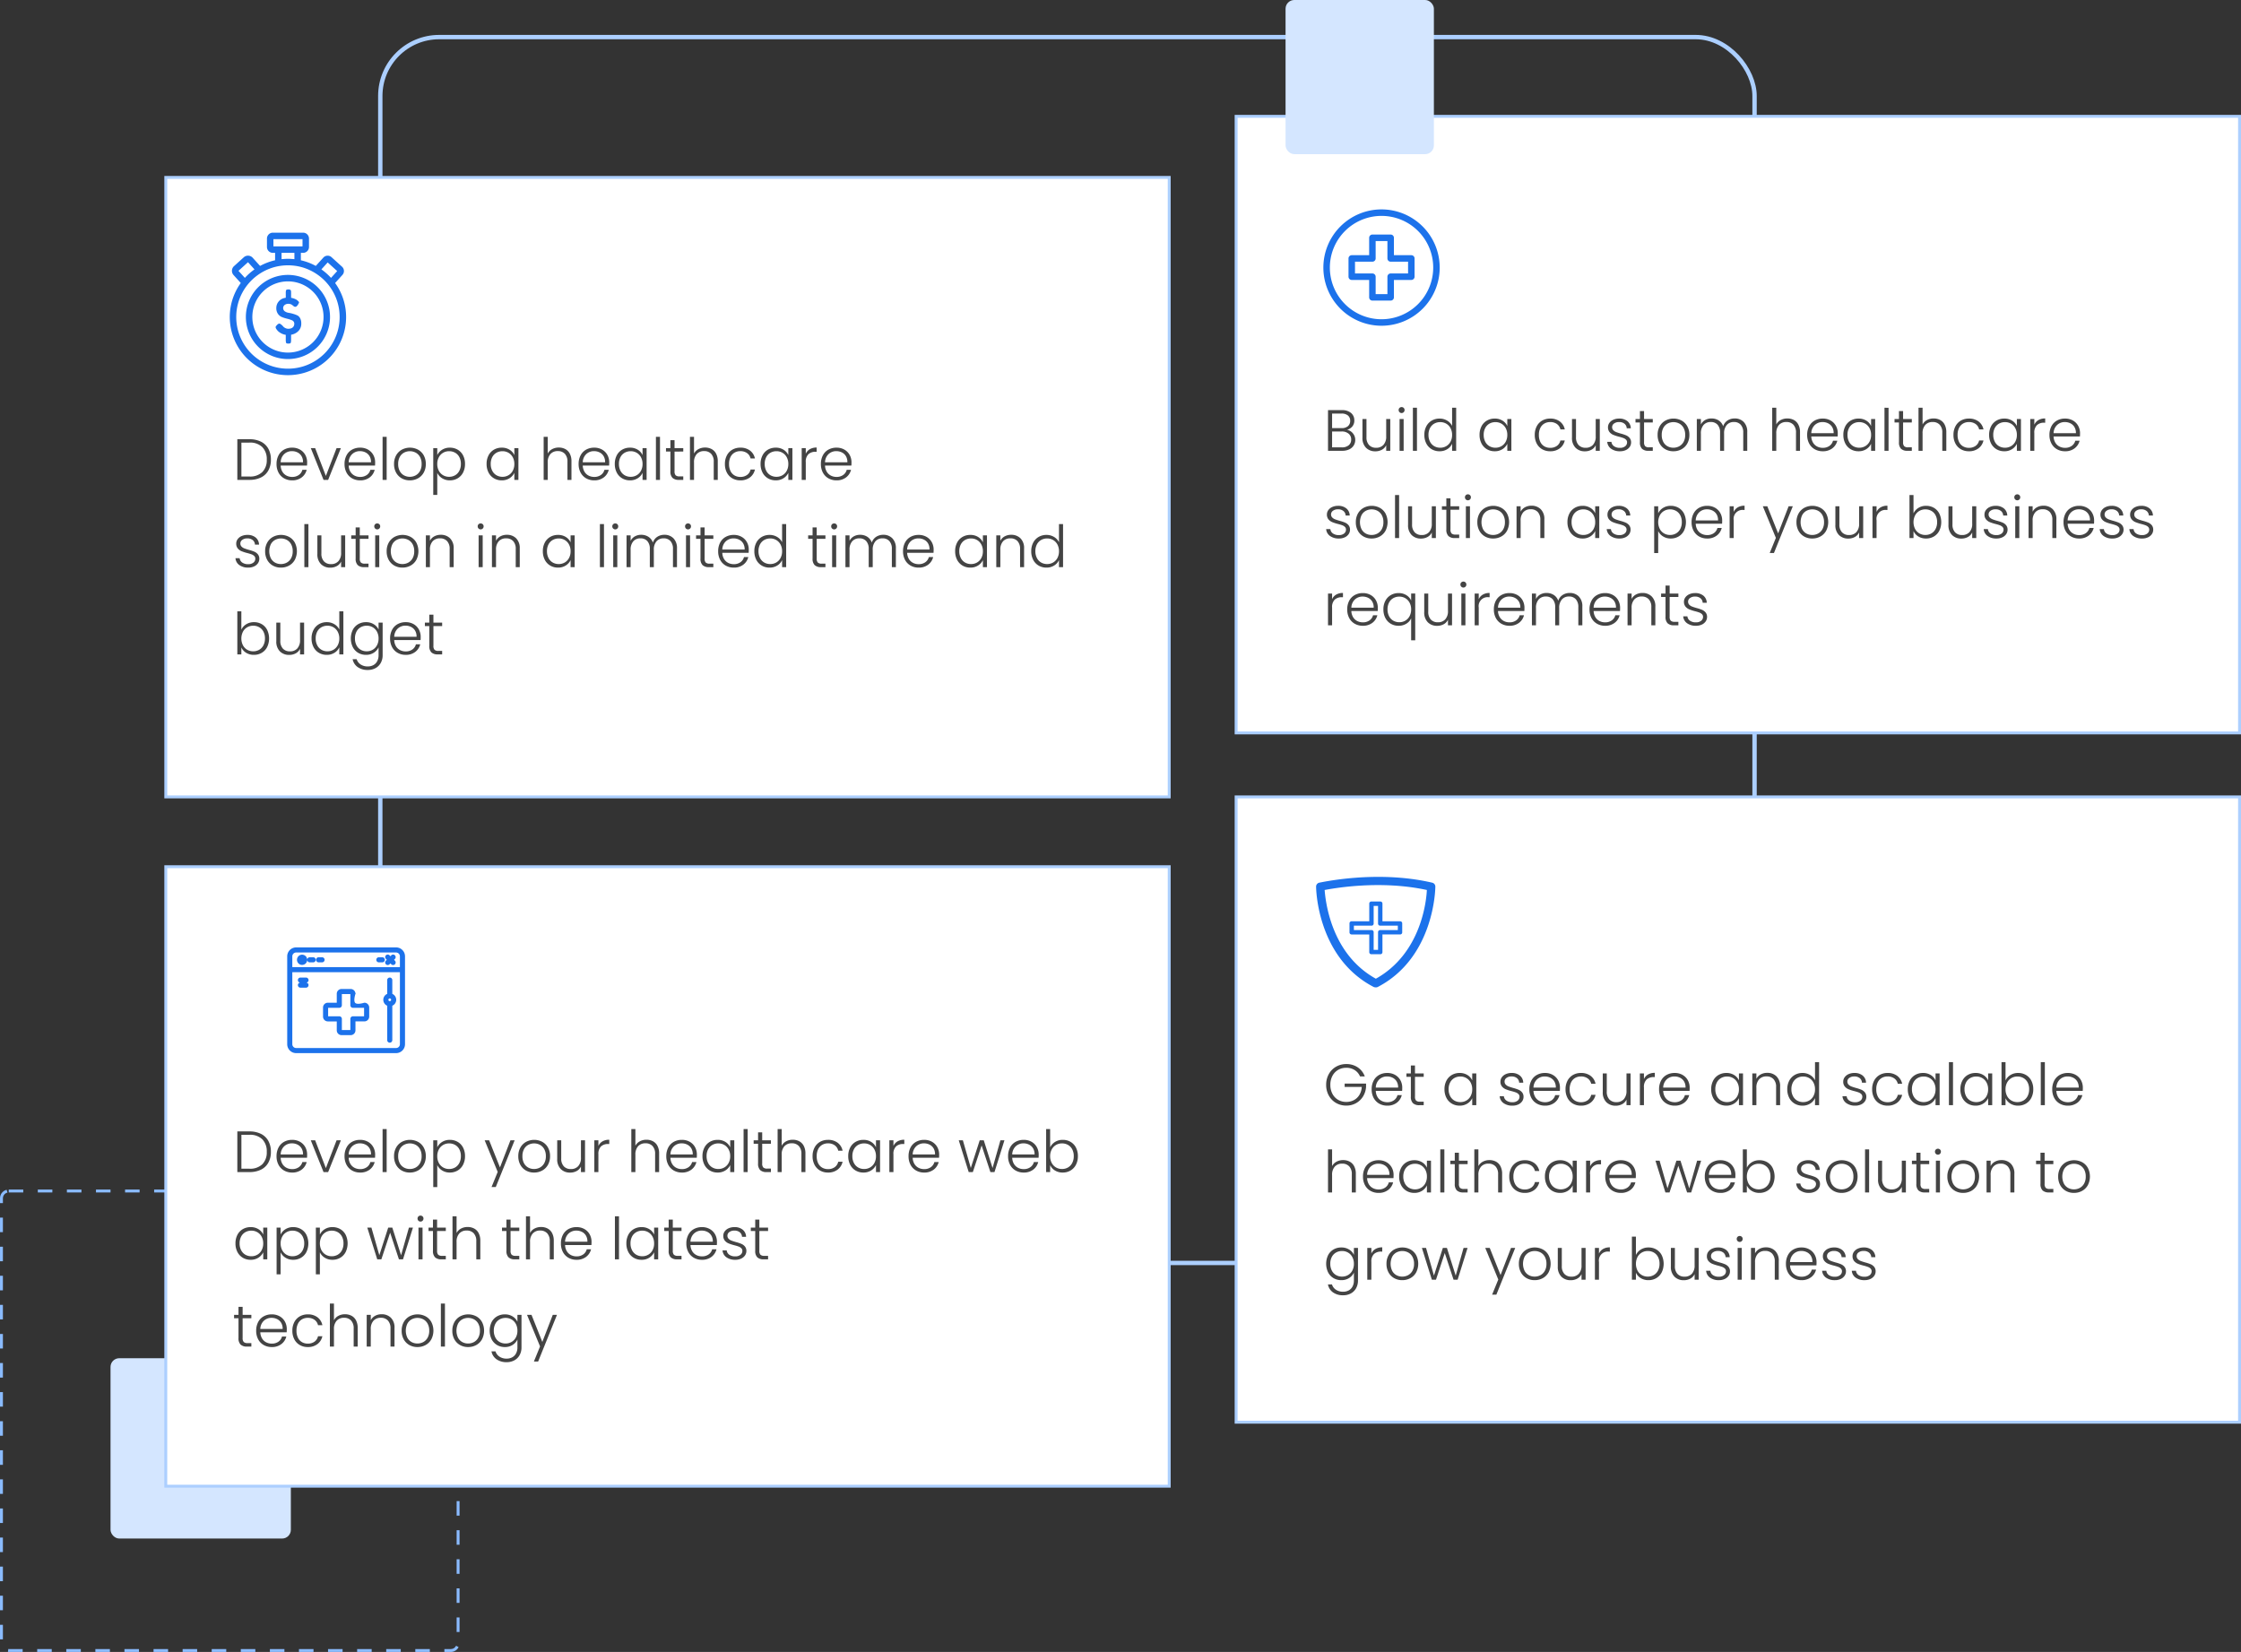 <?xml version="1.0" encoding="utf-8"?>
<svg xmlns="http://www.w3.org/2000/svg" width="770.5" height="568" viewBox="0 0 770.5 568"><rect x="0" y="0" width="770.5" height="568" fill="#333333" stroke="none"/><g transform="translate(-909 -156)"><g transform="translate(1039 168)" fill="none" stroke="#accfff" stroke-width="1.5"><rect width="474" height="423" rx="21" stroke="none"/><rect x="0.75" y="0.75" width="472.5" height="421.5" rx="20.25" fill="none"/></g><rect width="62" height="62" rx="3" transform="translate(947 623)" fill="#d4e6ff"/><g transform="translate(909 565)" fill="none" stroke="#8abbff" stroke-width="1" stroke-dasharray="5"><rect width="158" height="159" rx="3" stroke="none"/><rect x="0.5" y="0.5" width="157" height="158" rx="2.5" fill="none"/></g><rect width="345" height="213" transform="translate(966 217)" fill="#fff" stroke="#accfff" stroke-width="1"/><rect width="345" height="212" transform="translate(1334 196)" fill="#fff" stroke="#accfff" stroke-width="1"/><rect width="345" height="215" transform="translate(1334 429.999)" fill="#fff" stroke="#accfff" stroke-width="1"/><rect width="345" height="213" transform="translate(966 454)" fill="#fff" stroke="#accfff" stroke-width="1"/><rect width="51" height="53" rx="3" transform="translate(1351 156)" fill="#d4e6ff"/><path d="M12.6,11.1a4.782,4.782,0,0,0-1.83-2.17,5.23,5.23,0,0,0-2.89-.79,5.473,5.473,0,0,0-2.8.72,5.143,5.143,0,0,0-1.96,2.05A6.391,6.391,0,0,0,2.4,14a6.45,6.45,0,0,0,.72,3.1,5.127,5.127,0,0,0,1.96,2.06,5.473,5.473,0,0,0,2.8.72,5.458,5.458,0,0,0,2.63-.63,4.871,4.871,0,0,0,1.88-1.8,5.908,5.908,0,0,0,.81-2.73H7.32V13.58h7.36V14.6a7.08,7.08,0,0,1-1,3.33,6.57,6.57,0,0,1-2.41,2.35,6.728,6.728,0,0,1-3.39.86,6.925,6.925,0,0,1-3.52-.91,6.561,6.561,0,0,1-2.49-2.54A7.439,7.439,0,0,1,.96,14a7.439,7.439,0,0,1,.91-3.69A6.561,6.561,0,0,1,4.36,7.77a6.925,6.925,0,0,1,3.52-.91A6.9,6.9,0,0,1,11.8,7.98a6.349,6.349,0,0,1,2.44,3.12Zm14.52,3.88q0,.72-.04,1.1H18.02a4.4,4.4,0,0,0,.6,2.12,3.533,3.533,0,0,0,1.42,1.33,4.155,4.155,0,0,0,1.92.45,3.856,3.856,0,0,0,2.29-.66,3.1,3.1,0,0,0,1.23-1.78h1.48a4.624,4.624,0,0,1-1.71,2.61,5.229,5.229,0,0,1-3.29,1.01,5.507,5.507,0,0,1-2.76-.69,4.872,4.872,0,0,1-1.91-1.96,6.127,6.127,0,0,1-.69-2.97,6.26,6.26,0,0,1,.68-2.98,4.727,4.727,0,0,1,1.9-1.96,5.613,5.613,0,0,1,2.78-.68,5.335,5.335,0,0,1,2.73.68,4.7,4.7,0,0,1,1.8,1.83A5.219,5.219,0,0,1,27.12,14.98Zm-1.42-.04a3.88,3.88,0,0,0-.49-2.08,3.307,3.307,0,0,0-1.39-1.3,4.233,4.233,0,0,0-1.92-.44,3.814,3.814,0,0,0-2.66,1,3.994,3.994,0,0,0-1.22,2.82Zm5.8-3.68v6.78a1.942,1.942,0,0,0,.38,1.38,1.871,1.871,0,0,0,1.34.38H34.5V21H33a3.076,3.076,0,0,1-2.2-.69,3.04,3.04,0,0,1-.72-2.27V11.26H28.56V10.08h1.52V7.34H31.5v2.74h3v1.18Zm10.14,4.26a6.231,6.231,0,0,1,.67-2.95,4.8,4.8,0,0,1,1.86-1.96,5.264,5.264,0,0,1,2.69-.69,4.9,4.9,0,0,1,2.69.72,4.19,4.19,0,0,1,1.63,1.84v-2.4h1.4V21h-1.4V18.58a4.385,4.385,0,0,1-1.65,1.85,4.849,4.849,0,0,1-2.69.73,5.167,5.167,0,0,1-2.67-.7,4.851,4.851,0,0,1-1.86-1.98A6.292,6.292,0,0,1,41.64,15.52Zm9.54.02a4.808,4.808,0,0,0-.54-2.32,3.853,3.853,0,0,0-1.47-1.54,4.009,4.009,0,0,0-2.05-.54,4.153,4.153,0,0,0-2.08.52,3.686,3.686,0,0,0-1.45,1.51,4.912,4.912,0,0,0-.53,2.35,4.986,4.986,0,0,0,.53,2.35,3.725,3.725,0,0,0,1.45,1.54,4.091,4.091,0,0,0,2.08.53,4.009,4.009,0,0,0,2.05-.54,3.853,3.853,0,0,0,1.47-1.54A4.808,4.808,0,0,0,51.18,15.54Zm13.84,5.62a5.073,5.073,0,0,1-3.07-.87,3.17,3.17,0,0,1-1.33-2.37h1.44a2.066,2.066,0,0,0,.87,1.49,3.4,3.4,0,0,0,2.07.57,2.719,2.719,0,0,0,1.79-.54,1.675,1.675,0,0,0,.65-1.34,1.246,1.246,0,0,0-.36-.92,2.554,2.554,0,0,0-.91-.57,14.207,14.207,0,0,0-1.49-.45,15.151,15.151,0,0,1-1.98-.64,3.373,3.373,0,0,1-1.29-.95,2.54,2.54,0,0,1-.53-1.69,2.514,2.514,0,0,1,.48-1.48,3.276,3.276,0,0,1,1.36-1.08,4.783,4.783,0,0,1,2-.4,4.323,4.323,0,0,1,2.84.89,3.232,3.232,0,0,1,1.16,2.45h-1.4a2.126,2.126,0,0,0-.75-1.55,2.814,2.814,0,0,0-1.89-.59,2.773,2.773,0,0,0-1.72.5,1.5,1.5,0,0,0-.66,1.24,1.462,1.462,0,0,0,.39,1.05,2.679,2.679,0,0,0,.97.64q.58.23,1.56.51a14.732,14.732,0,0,1,1.88.62,3.261,3.261,0,0,1,1.2.88,2.355,2.355,0,0,1,.52,1.54,2.683,2.683,0,0,1-.48,1.57A3.265,3.265,0,0,1,67,20.76,4.647,4.647,0,0,1,65.02,21.16Zm16.32-6.18q0,.72-.04,1.1H72.24a4.4,4.4,0,0,0,.6,2.12,3.532,3.532,0,0,0,1.42,1.33,4.155,4.155,0,0,0,1.92.45,3.856,3.856,0,0,0,2.29-.66,3.1,3.1,0,0,0,1.23-1.78h1.48a4.624,4.624,0,0,1-1.71,2.61,5.229,5.229,0,0,1-3.29,1.01,5.507,5.507,0,0,1-2.76-.69,4.872,4.872,0,0,1-1.91-1.96,6.127,6.127,0,0,1-.69-2.97,6.26,6.26,0,0,1,.68-2.98,4.727,4.727,0,0,1,1.9-1.96,5.613,5.613,0,0,1,2.78-.68,5.335,5.335,0,0,1,2.73.68,4.7,4.7,0,0,1,1.8,1.83A5.219,5.219,0,0,1,81.34,14.98Zm-1.42-.04a3.88,3.88,0,0,0-.49-2.08,3.307,3.307,0,0,0-1.39-1.3,4.233,4.233,0,0,0-1.92-.44,3.814,3.814,0,0,0-2.66,1,3.994,3.994,0,0,0-1.22,2.82Zm3.34.6a6.2,6.2,0,0,1,.68-2.97,4.844,4.844,0,0,1,1.88-1.96,5.4,5.4,0,0,1,2.74-.69,5.332,5.332,0,0,1,3.33,1,4.527,4.527,0,0,1,1.69,2.72h-1.5a3.07,3.07,0,0,0-1.21-1.85,3.849,3.849,0,0,0-2.31-.67,3.937,3.937,0,0,0-1.98.5,3.506,3.506,0,0,0-1.39,1.49,5.262,5.262,0,0,0-.51,2.43,5.324,5.324,0,0,0,.51,2.44,3.5,3.5,0,0,0,1.39,1.5,3.937,3.937,0,0,0,1.98.5,3.849,3.849,0,0,0,2.31-.67,3.079,3.079,0,0,0,1.21-1.87h1.5a4.58,4.58,0,0,1-1.7,2.7,5.269,5.269,0,0,1-3.32,1.02,5.4,5.4,0,0,1-2.74-.69,4.844,4.844,0,0,1-1.88-1.96A6.2,6.2,0,0,1,83.26,15.54Zm22.36-5.46V21h-1.4V19.08a3.356,3.356,0,0,1-1.48,1.56,4.638,4.638,0,0,1-2.24.54,4.389,4.389,0,0,1-3.2-1.21,4.685,4.685,0,0,1-1.24-3.51V10.08h1.38V16.3a3.809,3.809,0,0,0,.89,2.72,3.186,3.186,0,0,0,2.43.94,3.294,3.294,0,0,0,2.52-1,4.143,4.143,0,0,0,.94-2.94V10.08Zm4.6,1.94a3.421,3.421,0,0,1,1.41-1.58,4.517,4.517,0,0,1,2.33-.56v1.46h-.38a3.531,3.531,0,0,0-2.44.82,3.518,3.518,0,0,0-.92,2.74V21h-1.4V10.08h1.4Zm15.72,2.96q0,.72-.04,1.1h-9.06a4.4,4.4,0,0,0,.6,2.12,3.532,3.532,0,0,0,1.42,1.33,4.155,4.155,0,0,0,1.92.45,3.856,3.856,0,0,0,2.29-.66,3.1,3.1,0,0,0,1.23-1.78h1.48a4.624,4.624,0,0,1-1.71,2.61,5.229,5.229,0,0,1-3.29,1.01,5.507,5.507,0,0,1-2.76-.69,4.872,4.872,0,0,1-1.91-1.96,6.127,6.127,0,0,1-.69-2.97,6.26,6.26,0,0,1,.68-2.98A4.727,4.727,0,0,1,118,10.6a5.613,5.613,0,0,1,2.78-.68,5.335,5.335,0,0,1,2.73.68,4.7,4.7,0,0,1,1.8,1.83A5.219,5.219,0,0,1,125.94,14.98Zm-1.42-.04a3.88,3.88,0,0,0-.49-2.08,3.307,3.307,0,0,0-1.39-1.3,4.233,4.233,0,0,0-1.92-.44,3.814,3.814,0,0,0-2.66,1,3.994,3.994,0,0,0-1.22,2.82Zm8.82.58a6.231,6.231,0,0,1,.67-2.95,4.8,4.8,0,0,1,1.86-1.96,5.264,5.264,0,0,1,2.69-.69,4.9,4.9,0,0,1,2.69.72,4.19,4.19,0,0,1,1.63,1.84v-2.4h1.4V21h-1.4V18.58a4.385,4.385,0,0,1-1.65,1.85,4.849,4.849,0,0,1-2.69.73,5.167,5.167,0,0,1-2.67-.7,4.851,4.851,0,0,1-1.86-1.98A6.291,6.291,0,0,1,133.34,15.52Zm9.54.02a4.808,4.808,0,0,0-.54-2.32,3.853,3.853,0,0,0-1.47-1.54,4.009,4.009,0,0,0-2.05-.54,4.153,4.153,0,0,0-2.08.52,3.686,3.686,0,0,0-1.45,1.51,4.912,4.912,0,0,0-.53,2.35,4.986,4.986,0,0,0,.53,2.35,3.725,3.725,0,0,0,1.45,1.54,4.091,4.091,0,0,0,2.08.53,4.009,4.009,0,0,0,2.05-.54,3.853,3.853,0,0,0,1.47-1.54A4.808,4.808,0,0,0,142.88,15.54Zm9.72-5.66a4.389,4.389,0,0,1,3.2,1.21,4.685,4.685,0,0,1,1.24,3.51V21h-1.38V14.76a3.809,3.809,0,0,0-.89-2.72,3.186,3.186,0,0,0-2.43-.94,3.294,3.294,0,0,0-2.52,1,4.143,4.143,0,0,0-.94,2.94V21h-1.4V10.08h1.4v1.86a3.573,3.573,0,0,1,1.5-1.53A4.591,4.591,0,0,1,152.6,9.88Zm6.9,5.64a6.156,6.156,0,0,1,.68-2.95,4.865,4.865,0,0,1,1.87-1.96,5.264,5.264,0,0,1,2.69-.69,4.934,4.934,0,0,1,2.6.7,4.282,4.282,0,0,1,1.7,1.82V6.2h1.4V21h-1.4V18.56a4.208,4.208,0,0,1-1.64,1.87,4.861,4.861,0,0,1-2.68.73,5.205,5.205,0,0,1-2.69-.7,4.851,4.851,0,0,1-1.86-1.98A6.291,6.291,0,0,1,159.5,15.52Zm9.54.02a4.808,4.808,0,0,0-.54-2.32,3.853,3.853,0,0,0-1.47-1.54,4.009,4.009,0,0,0-2.05-.54,4.153,4.153,0,0,0-2.08.52,3.686,3.686,0,0,0-1.45,1.51,4.912,4.912,0,0,0-.53,2.35,4.986,4.986,0,0,0,.53,2.35,3.725,3.725,0,0,0,1.45,1.54,4.091,4.091,0,0,0,2.08.53,4.009,4.009,0,0,0,2.05-.54,3.853,3.853,0,0,0,1.47-1.54A4.808,4.808,0,0,0,169.04,15.54Zm13.84,5.62a5.073,5.073,0,0,1-3.07-.87,3.17,3.17,0,0,1-1.33-2.37h1.44a2.066,2.066,0,0,0,.87,1.49,3.4,3.4,0,0,0,2.07.57,2.719,2.719,0,0,0,1.79-.54,1.675,1.675,0,0,0,.65-1.34,1.246,1.246,0,0,0-.36-.92,2.554,2.554,0,0,0-.91-.57,14.206,14.206,0,0,0-1.49-.45,15.151,15.151,0,0,1-1.98-.64,3.373,3.373,0,0,1-1.29-.95,2.54,2.54,0,0,1-.53-1.69,2.514,2.514,0,0,1,.48-1.48,3.276,3.276,0,0,1,1.36-1.08,4.783,4.783,0,0,1,2-.4,4.323,4.323,0,0,1,2.84.89,3.232,3.232,0,0,1,1.16,2.45h-1.4a2.126,2.126,0,0,0-.75-1.55,2.814,2.814,0,0,0-1.89-.59,2.773,2.773,0,0,0-1.72.5,1.5,1.5,0,0,0-.66,1.24,1.462,1.462,0,0,0,.39,1.05,2.679,2.679,0,0,0,.97.64q.58.23,1.56.51a14.732,14.732,0,0,1,1.88.62,3.261,3.261,0,0,1,1.2.88,2.355,2.355,0,0,1,.52,1.54,2.683,2.683,0,0,1-.48,1.57,3.265,3.265,0,0,1-1.34,1.09A4.647,4.647,0,0,1,182.88,21.16Zm5.8-5.62a6.2,6.2,0,0,1,.68-2.97,4.844,4.844,0,0,1,1.88-1.96,5.4,5.4,0,0,1,2.74-.69,5.332,5.332,0,0,1,3.33,1A4.527,4.527,0,0,1,199,13.64h-1.5a3.07,3.07,0,0,0-1.21-1.85,3.849,3.849,0,0,0-2.31-.67,3.937,3.937,0,0,0-1.98.5,3.506,3.506,0,0,0-1.39,1.49,5.262,5.262,0,0,0-.51,2.43,5.324,5.324,0,0,0,.51,2.44,3.5,3.5,0,0,0,1.39,1.5,3.937,3.937,0,0,0,1.98.5,3.849,3.849,0,0,0,2.31-.67,3.079,3.079,0,0,0,1.21-1.87H199a4.58,4.58,0,0,1-1.7,2.7,5.269,5.269,0,0,1-3.32,1.02,5.4,5.4,0,0,1-2.74-.69,4.844,4.844,0,0,1-1.88-1.96A6.2,6.2,0,0,1,188.68,15.54Zm12.26-.02a6.231,6.231,0,0,1,.67-2.95,4.8,4.8,0,0,1,1.86-1.96,5.264,5.264,0,0,1,2.69-.69,4.9,4.9,0,0,1,2.69.72,4.19,4.19,0,0,1,1.63,1.84v-2.4h1.4V21h-1.4V18.58a4.385,4.385,0,0,1-1.65,1.85,4.849,4.849,0,0,1-2.69.73,5.167,5.167,0,0,1-2.67-.7,4.851,4.851,0,0,1-1.86-1.98A6.291,6.291,0,0,1,200.94,15.52Zm9.54.02a4.808,4.808,0,0,0-.54-2.32,3.853,3.853,0,0,0-1.47-1.54,4.009,4.009,0,0,0-2.05-.54,4.153,4.153,0,0,0-2.08.52,3.686,3.686,0,0,0-1.45,1.51,4.912,4.912,0,0,0-.53,2.35,4.986,4.986,0,0,0,.53,2.35,3.725,3.725,0,0,0,1.45,1.54,4.091,4.091,0,0,0,2.08.53,4.009,4.009,0,0,0,2.05-.54,3.853,3.853,0,0,0,1.47-1.54A4.808,4.808,0,0,0,210.48,15.54Zm6-9.34V21h-1.4V6.2Zm2.54,9.32a6.231,6.231,0,0,1,.67-2.95,4.8,4.8,0,0,1,1.86-1.96,5.264,5.264,0,0,1,2.69-.69,4.9,4.9,0,0,1,2.69.72,4.19,4.19,0,0,1,1.63,1.84v-2.4h1.4V21h-1.4V18.58a4.385,4.385,0,0,1-1.65,1.85,4.849,4.849,0,0,1-2.69.73,5.167,5.167,0,0,1-2.67-.7,4.851,4.851,0,0,1-1.86-1.98A6.291,6.291,0,0,1,219.02,15.52Zm9.54.02a4.808,4.808,0,0,0-.54-2.32,3.853,3.853,0,0,0-1.47-1.54,4.009,4.009,0,0,0-2.05-.54,4.153,4.153,0,0,0-2.08.52,3.686,3.686,0,0,0-1.45,1.51,4.912,4.912,0,0,0-.53,2.35,4.986,4.986,0,0,0,.53,2.35,3.725,3.725,0,0,0,1.45,1.54,4.091,4.091,0,0,0,2.08.53,4.009,4.009,0,0,0,2.05-.54,3.853,3.853,0,0,0,1.47-1.54A4.808,4.808,0,0,0,228.56,15.54Zm5.98-3.04a4.431,4.431,0,0,1,1.67-1.86,4.862,4.862,0,0,1,2.67-.72,5.21,5.21,0,0,1,2.68.69,4.818,4.818,0,0,1,1.85,1.96,6.231,6.231,0,0,1,.67,2.95,6.291,6.291,0,0,1-.67,2.96,4.851,4.851,0,0,1-1.86,1.98,5.167,5.167,0,0,1-2.67.7,4.952,4.952,0,0,1-2.69-.71,4.235,4.235,0,0,1-1.65-1.85V21h-1.38V6.2h1.38Zm8.12,3.02a4.912,4.912,0,0,0-.53-2.35,3.686,3.686,0,0,0-1.45-1.51,4.153,4.153,0,0,0-2.08-.52,4.009,4.009,0,0,0-2.05.54,3.853,3.853,0,0,0-1.47,1.54,4.808,4.808,0,0,0-.54,2.32,4.808,4.808,0,0,0,.54,2.32,3.853,3.853,0,0,0,1.47,1.54,4.009,4.009,0,0,0,2.05.54,4.091,4.091,0,0,0,2.08-.53,3.725,3.725,0,0,0,1.45-1.54A4.986,4.986,0,0,0,242.66,15.52Zm5.4-9.32V21h-1.4V6.2Zm13.06,8.78q0,.72-.04,1.1h-9.06a4.395,4.395,0,0,0,.6,2.12,3.533,3.533,0,0,0,1.42,1.33,4.155,4.155,0,0,0,1.92.45,3.856,3.856,0,0,0,2.29-.66,3.1,3.1,0,0,0,1.23-1.78h1.48a4.624,4.624,0,0,1-1.71,2.61,5.229,5.229,0,0,1-3.29,1.01,5.507,5.507,0,0,1-2.76-.69,4.872,4.872,0,0,1-1.91-1.96,6.127,6.127,0,0,1-.69-2.97,6.26,6.26,0,0,1,.68-2.98,4.727,4.727,0,0,1,1.9-1.96,5.613,5.613,0,0,1,2.78-.68,5.335,5.335,0,0,1,2.73.68,4.7,4.7,0,0,1,1.8,1.83A5.219,5.219,0,0,1,261.12,14.98Zm-1.42-.04a3.88,3.88,0,0,0-.49-2.08,3.307,3.307,0,0,0-1.39-1.3,4.233,4.233,0,0,0-1.92-.44,3.814,3.814,0,0,0-2.66,1,3.994,3.994,0,0,0-1.22,2.82ZM6.8,39.88a4.722,4.722,0,0,1,2.23.52,3.706,3.706,0,0,1,1.56,1.59,5.491,5.491,0,0,1,.57,2.61V51H9.78V44.76a3.809,3.809,0,0,0-.89-2.72,3.186,3.186,0,0,0-2.43-.94,3.294,3.294,0,0,0-2.52,1A4.143,4.143,0,0,0,3,45.04V51H1.6V36.2H3v5.74a3.619,3.619,0,0,1,1.53-1.52A4.738,4.738,0,0,1,6.8,39.88Zm17.34,5.1q0,.72-.04,1.1H15.04a4.4,4.4,0,0,0,.6,2.12,3.533,3.533,0,0,0,1.42,1.33,4.155,4.155,0,0,0,1.92.45,3.856,3.856,0,0,0,2.29-.66,3.1,3.1,0,0,0,1.23-1.78h1.48a4.624,4.624,0,0,1-1.71,2.61,5.229,5.229,0,0,1-3.29,1.01,5.507,5.507,0,0,1-2.76-.69,4.872,4.872,0,0,1-1.91-1.96,6.127,6.127,0,0,1-.69-2.97,6.26,6.26,0,0,1,.68-2.98,4.727,4.727,0,0,1,1.9-1.96,5.613,5.613,0,0,1,2.78-.68,5.335,5.335,0,0,1,2.73.68,4.7,4.7,0,0,1,1.8,1.83A5.219,5.219,0,0,1,24.14,44.98Zm-1.42-.04a3.88,3.88,0,0,0-.49-2.08,3.307,3.307,0,0,0-1.39-1.3,4.233,4.233,0,0,0-1.92-.44,3.814,3.814,0,0,0-2.66,1,3.994,3.994,0,0,0-1.22,2.82Zm3.34.58a6.231,6.231,0,0,1,.67-2.95,4.8,4.8,0,0,1,1.86-1.96,5.264,5.264,0,0,1,2.69-.69,4.9,4.9,0,0,1,2.69.72,4.19,4.19,0,0,1,1.63,1.84v-2.4H37V51H35.6V48.58a4.385,4.385,0,0,1-1.65,1.85,4.849,4.849,0,0,1-2.69.73,5.167,5.167,0,0,1-2.67-.7,4.851,4.851,0,0,1-1.86-1.98A6.292,6.292,0,0,1,26.06,45.52Zm9.54.02a4.808,4.808,0,0,0-.54-2.32,3.853,3.853,0,0,0-1.47-1.54,4.009,4.009,0,0,0-2.05-.54,4.153,4.153,0,0,0-2.08.52,3.686,3.686,0,0,0-1.45,1.51,4.912,4.912,0,0,0-.53,2.35,4.986,4.986,0,0,0,.53,2.35,3.725,3.725,0,0,0,1.45,1.54,4.091,4.091,0,0,0,2.08.53,4.009,4.009,0,0,0,2.05-.54,3.853,3.853,0,0,0,1.47-1.54A4.808,4.808,0,0,0,35.6,45.54Zm6-9.34V51H40.2V36.2Zm5,5.06v6.78a1.942,1.942,0,0,0,.38,1.38,1.871,1.871,0,0,0,1.34.38H49.6V51H48.1a3.076,3.076,0,0,1-2.2-.69,3.04,3.04,0,0,1-.72-2.27V41.26H43.66V40.08h1.52V37.34H46.6v2.74h3v1.18Zm10.5-1.38a4.722,4.722,0,0,1,2.23.52,3.706,3.706,0,0,1,1.56,1.59,5.491,5.491,0,0,1,.57,2.61V51H60.08V44.76a3.809,3.809,0,0,0-.89-2.72,3.186,3.186,0,0,0-2.43-.94,3.294,3.294,0,0,0-2.52,1,4.143,4.143,0,0,0-.94,2.94V51H51.9V36.2h1.4v5.74a3.619,3.619,0,0,1,1.53-1.52A4.738,4.738,0,0,1,57.1,39.88Zm6.82,5.66a6.2,6.2,0,0,1,.68-2.97,4.844,4.844,0,0,1,1.88-1.96,5.4,5.4,0,0,1,2.74-.69,5.332,5.332,0,0,1,3.33,1,4.527,4.527,0,0,1,1.69,2.72h-1.5a3.07,3.07,0,0,0-1.21-1.85,3.849,3.849,0,0,0-2.31-.67,3.937,3.937,0,0,0-1.98.5,3.506,3.506,0,0,0-1.39,1.49,5.262,5.262,0,0,0-.51,2.43,5.324,5.324,0,0,0,.51,2.44,3.5,3.5,0,0,0,1.39,1.5,3.937,3.937,0,0,0,1.98.5,3.849,3.849,0,0,0,2.31-.67,3.079,3.079,0,0,0,1.21-1.87h1.5a4.58,4.58,0,0,1-1.7,2.7,5.269,5.269,0,0,1-3.32,1.02,5.4,5.4,0,0,1-2.74-.69,4.844,4.844,0,0,1-1.88-1.96A6.2,6.2,0,0,1,63.92,45.54Zm12.26-.02a6.232,6.232,0,0,1,.67-2.95,4.8,4.8,0,0,1,1.86-1.96,5.264,5.264,0,0,1,2.69-.69,4.9,4.9,0,0,1,2.69.72,4.19,4.19,0,0,1,1.63,1.84v-2.4h1.4V51h-1.4V48.58a4.385,4.385,0,0,1-1.65,1.85,4.849,4.849,0,0,1-2.69.73,5.167,5.167,0,0,1-2.67-.7,4.851,4.851,0,0,1-1.86-1.98A6.292,6.292,0,0,1,76.18,45.52Zm9.54.02a4.808,4.808,0,0,0-.54-2.32,3.853,3.853,0,0,0-1.47-1.54,4.009,4.009,0,0,0-2.05-.54,4.153,4.153,0,0,0-2.08.52,3.686,3.686,0,0,0-1.45,1.51,4.912,4.912,0,0,0-.53,2.35,4.986,4.986,0,0,0,.53,2.35,3.725,3.725,0,0,0,1.45,1.54,4.091,4.091,0,0,0,2.08.53,4.009,4.009,0,0,0,2.05-.54,3.853,3.853,0,0,0,1.47-1.54A4.808,4.808,0,0,0,85.72,45.54Zm6-3.52a3.421,3.421,0,0,1,1.41-1.58,4.517,4.517,0,0,1,2.33-.56v1.46h-.38a3.07,3.07,0,0,0-3.36,3.56V51h-1.4V40.08h1.4Zm15.72,2.96q0,.72-.04,1.1H98.34a4.4,4.4,0,0,0,.6,2.12,3.532,3.532,0,0,0,1.42,1.33,4.155,4.155,0,0,0,1.92.45,3.856,3.856,0,0,0,2.29-.66,3.1,3.1,0,0,0,1.23-1.78h1.48a4.624,4.624,0,0,1-1.71,2.61,5.229,5.229,0,0,1-3.29,1.01,5.507,5.507,0,0,1-2.76-.69,4.872,4.872,0,0,1-1.91-1.96,6.127,6.127,0,0,1-.69-2.97,6.26,6.26,0,0,1,.68-2.98,4.727,4.727,0,0,1,1.9-1.96,5.613,5.613,0,0,1,2.78-.68,5.335,5.335,0,0,1,2.73.68,4.7,4.7,0,0,1,1.8,1.83A5.219,5.219,0,0,1,107.44,44.98Zm-1.42-.04a3.88,3.88,0,0,0-.49-2.08,3.307,3.307,0,0,0-1.39-1.3,4.233,4.233,0,0,0-1.92-.44,3.814,3.814,0,0,0-2.66,1,3.994,3.994,0,0,0-1.22,2.82Zm23.86-4.86L126.46,51h-1.4l-3.02-9.16L119.02,51H117.6l-3.42-10.92h1.42l2.72,9.5,3.06-9.5h1.4l3.02,9.52,2.7-9.52Zm11.78,4.9q0,.72-.04,1.1h-9.06a4.395,4.395,0,0,0,.6,2.12,3.533,3.533,0,0,0,1.42,1.33,4.155,4.155,0,0,0,1.92.45,3.856,3.856,0,0,0,2.29-.66,3.1,3.1,0,0,0,1.23-1.78h1.48a4.624,4.624,0,0,1-1.71,2.61,5.229,5.229,0,0,1-3.29,1.01,5.508,5.508,0,0,1-2.76-.69,4.872,4.872,0,0,1-1.91-1.96,6.127,6.127,0,0,1-.69-2.97,6.26,6.26,0,0,1,.68-2.98,4.727,4.727,0,0,1,1.9-1.96,5.613,5.613,0,0,1,2.78-.68,5.335,5.335,0,0,1,2.73.68,4.7,4.7,0,0,1,1.8,1.83A5.219,5.219,0,0,1,141.66,44.98Zm-1.42-.04a3.88,3.88,0,0,0-.49-2.08,3.307,3.307,0,0,0-1.39-1.3,4.233,4.233,0,0,0-1.92-.44,3.814,3.814,0,0,0-2.66,1,3.994,3.994,0,0,0-1.22,2.82Zm5.36-2.44a4.431,4.431,0,0,1,1.67-1.86,4.862,4.862,0,0,1,2.67-.72,5.21,5.21,0,0,1,2.68.69,4.818,4.818,0,0,1,1.85,1.96,6.851,6.851,0,0,1,0,5.91,4.851,4.851,0,0,1-1.86,1.98,5.167,5.167,0,0,1-2.67.7,4.952,4.952,0,0,1-2.69-.71,4.235,4.235,0,0,1-1.65-1.85V51h-1.38V36.2h1.38Zm8.12,3.02a4.912,4.912,0,0,0-.53-2.35,3.686,3.686,0,0,0-1.45-1.51,4.153,4.153,0,0,0-2.08-.52,4.009,4.009,0,0,0-2.05.54,3.853,3.853,0,0,0-1.47,1.54,5.254,5.254,0,0,0,0,4.64,3.853,3.853,0,0,0,1.47,1.54,4.009,4.009,0,0,0,2.05.54,4.091,4.091,0,0,0,2.08-.53,3.725,3.725,0,0,0,1.45-1.54A4.987,4.987,0,0,0,153.72,45.52Zm13.24,5.64a5.073,5.073,0,0,1-3.07-.87,3.17,3.17,0,0,1-1.33-2.37H164a2.066,2.066,0,0,0,.87,1.49,3.4,3.4,0,0,0,2.07.57,2.719,2.719,0,0,0,1.79-.54,1.675,1.675,0,0,0,.65-1.34,1.246,1.246,0,0,0-.36-.92,2.554,2.554,0,0,0-.91-.57,14.207,14.207,0,0,0-1.49-.45,15.151,15.151,0,0,1-1.98-.64,3.373,3.373,0,0,1-1.29-.95,2.54,2.54,0,0,1-.53-1.69,2.514,2.514,0,0,1,.48-1.48,3.275,3.275,0,0,1,1.36-1.08,4.783,4.783,0,0,1,2-.4,4.323,4.323,0,0,1,2.84.89,3.232,3.232,0,0,1,1.16,2.45h-1.4a2.126,2.126,0,0,0-.75-1.55,2.814,2.814,0,0,0-1.89-.59,2.773,2.773,0,0,0-1.72.5,1.5,1.5,0,0,0-.66,1.24,1.462,1.462,0,0,0,.39,1.05,2.679,2.679,0,0,0,.97.64q.58.23,1.56.51a14.732,14.732,0,0,1,1.88.62,3.261,3.261,0,0,1,1.2.88,2.355,2.355,0,0,1,.52,1.54,2.683,2.683,0,0,1-.48,1.57,3.265,3.265,0,0,1-1.34,1.09A4.647,4.647,0,0,1,166.96,51.16Zm11.22,0a5.563,5.563,0,0,1-2.77-.69,4.987,4.987,0,0,1-1.94-1.96,5.987,5.987,0,0,1-.71-2.97,5.92,5.92,0,0,1,.72-2.97,5.036,5.036,0,0,1,1.96-1.96,5.965,5.965,0,0,1,5.57,0,4.95,4.95,0,0,1,1.96,1.96,6.505,6.505,0,0,1-.01,5.93,4.981,4.981,0,0,1-1.98,1.97A5.733,5.733,0,0,1,178.18,51.16Zm0-1.22a4.189,4.189,0,0,0,2-.49,3.74,3.74,0,0,0,1.49-1.48,4.8,4.8,0,0,0,.57-2.43,4.87,4.87,0,0,0-.56-2.43,3.676,3.676,0,0,0-1.48-1.48,4.327,4.327,0,0,0-4,0,3.614,3.614,0,0,0-1.47,1.48,5.643,5.643,0,0,0,0,4.86,3.631,3.631,0,0,0,1.46,1.48A4.131,4.131,0,0,0,178.18,49.94Zm9.46-13.74V51h-1.4V36.2Zm12.64,3.88V51h-1.4V49.08a3.356,3.356,0,0,1-1.48,1.56,4.638,4.638,0,0,1-2.24.54,4.389,4.389,0,0,1-3.2-1.21,4.685,4.685,0,0,1-1.24-3.51V40.08h1.38V46.3a3.809,3.809,0,0,0,.89,2.72,3.186,3.186,0,0,0,2.43.94,3.294,3.294,0,0,0,2.52-1,4.143,4.143,0,0,0,.94-2.94V40.08Zm5.02,1.18v6.78a1.941,1.941,0,0,0,.38,1.38,1.871,1.871,0,0,0,1.34.38h1.28V51h-1.5a3.076,3.076,0,0,1-2.2-.69,3.04,3.04,0,0,1-.72-2.27V41.26h-1.52V40.08h1.52V37.34h1.42v2.74h3v1.18Zm6-3.24a.982.982,0,0,1-.72-.3,1,1,0,0,1-.3-.74.973.973,0,0,1,.3-.73,1.039,1.039,0,0,1,1.44,0,.973.973,0,0,1,.3.73,1,1,0,0,1-.3.74A.982.982,0,0,1,211.3,38.02Zm.7,2.06V51h-1.4V40.08Zm7.96,11.08a5.563,5.563,0,0,1-2.77-.69,4.987,4.987,0,0,1-1.94-1.96,5.987,5.987,0,0,1-.71-2.97,5.92,5.92,0,0,1,.72-2.97,5.036,5.036,0,0,1,1.96-1.96,5.965,5.965,0,0,1,5.57,0,4.95,4.95,0,0,1,1.96,1.96,6.505,6.505,0,0,1-.01,5.93,4.981,4.981,0,0,1-1.98,1.97A5.733,5.733,0,0,1,219.96,51.16Zm0-1.22a4.189,4.189,0,0,0,2-.49,3.74,3.74,0,0,0,1.49-1.48,4.8,4.8,0,0,0,.57-2.43,4.87,4.87,0,0,0-.56-2.43,3.676,3.676,0,0,0-1.48-1.48,4.327,4.327,0,0,0-4,0,3.614,3.614,0,0,0-1.47,1.48,5.643,5.643,0,0,0,0,4.86,3.631,3.631,0,0,0,1.46,1.48A4.131,4.131,0,0,0,219.96,49.94Zm13.18-10.06a4.389,4.389,0,0,1,3.2,1.21,4.685,4.685,0,0,1,1.24,3.51V51H236.2V44.76a3.809,3.809,0,0,0-.89-2.72,3.186,3.186,0,0,0-2.43-.94,3.294,3.294,0,0,0-2.52,1,4.143,4.143,0,0,0-.94,2.94V51h-1.4V40.08h1.4v1.86a3.573,3.573,0,0,1,1.5-1.53A4.591,4.591,0,0,1,233.14,39.88Zm14.84,1.38v6.78a1.941,1.941,0,0,0,.38,1.38,1.871,1.871,0,0,0,1.34.38h1.28V51h-1.5a3.076,3.076,0,0,1-2.2-.69,3.04,3.04,0,0,1-.72-2.27V41.26h-1.52V40.08h1.52V37.34h1.42v2.74h3v1.18Zm10.08,9.9a5.563,5.563,0,0,1-2.77-.69,4.987,4.987,0,0,1-1.94-1.96,5.987,5.987,0,0,1-.71-2.97,5.92,5.92,0,0,1,.72-2.97,5.036,5.036,0,0,1,1.96-1.96,5.965,5.965,0,0,1,5.57,0,4.95,4.95,0,0,1,1.96,1.96,6.505,6.505,0,0,1-.01,5.93,4.981,4.981,0,0,1-1.98,1.97A5.732,5.732,0,0,1,258.06,51.16Zm0-1.22a4.189,4.189,0,0,0,2-.49,3.74,3.74,0,0,0,1.49-1.48,4.8,4.8,0,0,0,.57-2.43,4.87,4.87,0,0,0-.56-2.43,3.676,3.676,0,0,0-1.48-1.48,4.327,4.327,0,0,0-4,0,3.614,3.614,0,0,0-1.47,1.48,5.643,5.643,0,0,0,0,4.86,3.631,3.631,0,0,0,1.46,1.48A4.131,4.131,0,0,0,258.06,49.94ZM6.18,69.92a4.912,4.912,0,0,1,2.68.72,4.2,4.2,0,0,1,1.64,1.82V70.08h1.4v11.2a5.348,5.348,0,0,1-.65,2.66,4.5,4.5,0,0,1-1.81,1.79,5.442,5.442,0,0,1-2.64.63,5.824,5.824,0,0,1-3.49-1,4.242,4.242,0,0,1-1.73-2.72H2.96a3.359,3.359,0,0,0,1.37,1.82,4.321,4.321,0,0,0,2.47.68,3.96,3.96,0,0,0,1.9-.45,3.213,3.213,0,0,0,1.32-1.33,4.28,4.28,0,0,0,.48-2.08v-2.7a4.385,4.385,0,0,1-1.65,1.85,4.812,4.812,0,0,1-2.67.73,5.205,5.205,0,0,1-2.69-.7,4.851,4.851,0,0,1-1.86-1.98,6.851,6.851,0,0,1,0-5.91,4.8,4.8,0,0,1,1.86-1.96A5.264,5.264,0,0,1,6.18,69.92Zm4.32,5.62a4.808,4.808,0,0,0-.54-2.32,3.853,3.853,0,0,0-1.47-1.54,4.009,4.009,0,0,0-2.05-.54,4.153,4.153,0,0,0-2.08.52,3.686,3.686,0,0,0-1.45,1.51,4.912,4.912,0,0,0-.53,2.35,4.986,4.986,0,0,0,.53,2.35,3.725,3.725,0,0,0,1.45,1.54,4.091,4.091,0,0,0,2.08.53,4.009,4.009,0,0,0,2.05-.54,3.853,3.853,0,0,0,1.47-1.54A4.808,4.808,0,0,0,10.5,75.54Zm6-3.52a3.421,3.421,0,0,1,1.41-1.58,4.517,4.517,0,0,1,2.33-.56v1.46h-.38a3.531,3.531,0,0,0-2.44.82,3.518,3.518,0,0,0-.92,2.74V81H15.1V70.08h1.4Zm10.62,9.14a5.563,5.563,0,0,1-2.77-.69,4.987,4.987,0,0,1-1.94-1.96,5.987,5.987,0,0,1-.71-2.97,5.92,5.92,0,0,1,.72-2.97,5.036,5.036,0,0,1,1.96-1.96,5.965,5.965,0,0,1,5.57,0,4.95,4.95,0,0,1,1.96,1.96,6.505,6.505,0,0,1-.01,5.93,4.981,4.981,0,0,1-1.98,1.97A5.732,5.732,0,0,1,27.12,81.16Zm0-1.22a4.189,4.189,0,0,0,2-.49,3.74,3.74,0,0,0,1.49-1.48,4.8,4.8,0,0,0,.57-2.43,4.87,4.87,0,0,0-.56-2.43,3.676,3.676,0,0,0-1.48-1.48,4.327,4.327,0,0,0-4,0,3.614,3.614,0,0,0-1.47,1.48,5.643,5.643,0,0,0,0,4.86,3.631,3.631,0,0,0,1.46,1.48A4.131,4.131,0,0,0,27.12,79.94Zm22.46-9.86L46.16,81h-1.4l-3.02-9.16L38.72,81H37.3L33.88,70.08H35.3l2.72,9.5,3.06-9.5h1.4L45.5,79.6l2.7-9.52Zm16.38,0L59.48,86.14H58.02l2.12-5.2L55.66,70.08H57.2l3.72,9.32,3.6-9.32Zm6.68,11.08a5.563,5.563,0,0,1-2.77-.69,4.987,4.987,0,0,1-1.94-1.96,5.987,5.987,0,0,1-.71-2.97,5.92,5.92,0,0,1,.72-2.97,5.036,5.036,0,0,1,1.96-1.96,5.965,5.965,0,0,1,5.57,0,4.95,4.95,0,0,1,1.96,1.96,6.505,6.505,0,0,1-.01,5.93,4.981,4.981,0,0,1-1.98,1.97A5.733,5.733,0,0,1,72.64,81.16Zm0-1.22a4.189,4.189,0,0,0,2-.49,3.74,3.74,0,0,0,1.49-1.48,4.8,4.8,0,0,0,.57-2.43,4.87,4.87,0,0,0-.56-2.43,3.676,3.676,0,0,0-1.48-1.48,4.327,4.327,0,0,0-4,0,3.614,3.614,0,0,0-1.47,1.48,5.643,5.643,0,0,0,0,4.86,3.632,3.632,0,0,0,1.46,1.48A4.131,4.131,0,0,0,72.64,79.94Zm17.52-9.86V81h-1.4V79.08a3.356,3.356,0,0,1-1.48,1.56,4.638,4.638,0,0,1-2.24.54,4.389,4.389,0,0,1-3.2-1.21,4.685,4.685,0,0,1-1.24-3.51V70.08h1.38V76.3a3.809,3.809,0,0,0,.89,2.72,3.186,3.186,0,0,0,2.43.94,3.294,3.294,0,0,0,2.52-1,4.143,4.143,0,0,0,.94-2.94V70.08Zm4.6,1.94a3.421,3.421,0,0,1,1.41-1.58,4.517,4.517,0,0,1,2.33-.56v1.46h-.38a3.07,3.07,0,0,0-3.36,3.56V81h-1.4V70.08h1.4Zm12.7.48a4.43,4.43,0,0,1,1.67-1.86,4.862,4.862,0,0,1,2.67-.72,5.21,5.21,0,0,1,2.68.69,4.818,4.818,0,0,1,1.85,1.96,6.851,6.851,0,0,1,0,5.91,4.851,4.851,0,0,1-1.86,1.98,5.167,5.167,0,0,1-2.67.7,4.952,4.952,0,0,1-2.69-.71,4.235,4.235,0,0,1-1.65-1.85V81h-1.38V66.2h1.38Zm8.12,3.02a4.912,4.912,0,0,0-.53-2.35,3.686,3.686,0,0,0-1.45-1.51,4.153,4.153,0,0,0-2.08-.52,4.009,4.009,0,0,0-2.05.54A3.853,3.853,0,0,0,108,73.22a5.254,5.254,0,0,0,0,4.64,3.853,3.853,0,0,0,1.47,1.54,4.009,4.009,0,0,0,2.05.54,4.091,4.091,0,0,0,2.08-.53,3.725,3.725,0,0,0,1.45-1.54A4.986,4.986,0,0,0,115.58,75.52Zm13.46-5.44V81h-1.4V79.08a3.356,3.356,0,0,1-1.48,1.56,4.638,4.638,0,0,1-2.24.54,4.389,4.389,0,0,1-3.2-1.21,4.685,4.685,0,0,1-1.24-3.51V70.08h1.38V76.3a3.809,3.809,0,0,0,.89,2.72,3.186,3.186,0,0,0,2.43.94,3.294,3.294,0,0,0,2.52-1,4.143,4.143,0,0,0,.94-2.94V70.08ZM136,81.16a5.073,5.073,0,0,1-3.07-.87,3.17,3.17,0,0,1-1.33-2.37h1.44a2.066,2.066,0,0,0,.87,1.49,3.4,3.4,0,0,0,2.07.57,2.719,2.719,0,0,0,1.79-.54,1.675,1.675,0,0,0,.65-1.34,1.246,1.246,0,0,0-.36-.92,2.554,2.554,0,0,0-.91-.57,14.206,14.206,0,0,0-1.49-.45,15.152,15.152,0,0,1-1.98-.64,3.373,3.373,0,0,1-1.29-.95,2.54,2.54,0,0,1-.53-1.69,2.514,2.514,0,0,1,.48-1.48,3.276,3.276,0,0,1,1.36-1.08,4.783,4.783,0,0,1,2-.4,4.323,4.323,0,0,1,2.84.89,3.232,3.232,0,0,1,1.16,2.45h-1.4a2.126,2.126,0,0,0-.75-1.55,2.814,2.814,0,0,0-1.89-.59,2.773,2.773,0,0,0-1.72.5,1.5,1.5,0,0,0-.66,1.24,1.462,1.462,0,0,0,.39,1.05,2.679,2.679,0,0,0,.97.64q.58.23,1.56.51a14.733,14.733,0,0,1,1.88.62,3.261,3.261,0,0,1,1.2.88,2.355,2.355,0,0,1,.52,1.54,2.683,2.683,0,0,1-.48,1.57,3.265,3.265,0,0,1-1.34,1.09A4.646,4.646,0,0,1,136,81.16Zm7.14-13.14a.982.982,0,0,1-.72-.3,1.006,1.006,0,0,1-.3-.74.973.973,0,0,1,.3-.73,1.039,1.039,0,0,1,1.44,0,.973.973,0,0,1,.3.73,1.006,1.006,0,0,1-.3.74A.982.982,0,0,1,143.14,68.02Zm.7,2.06V81h-1.4V70.08Zm8.3-.2a4.389,4.389,0,0,1,3.2,1.21,4.685,4.685,0,0,1,1.24,3.51V81H155.2V74.76a3.809,3.809,0,0,0-.89-2.72,3.186,3.186,0,0,0-2.43-.94,3.294,3.294,0,0,0-2.52,1,4.143,4.143,0,0,0-.94,2.94V81h-1.4V70.08h1.4v1.86a3.573,3.573,0,0,1,1.5-1.53A4.591,4.591,0,0,1,152.14,69.88Zm17.42,5.1q0,.72-.04,1.1h-9.06a4.395,4.395,0,0,0,.6,2.12,3.533,3.533,0,0,0,1.42,1.33,4.155,4.155,0,0,0,1.92.45,3.856,3.856,0,0,0,2.29-.66,3.1,3.1,0,0,0,1.23-1.78h1.48a4.624,4.624,0,0,1-1.71,2.61,5.229,5.229,0,0,1-3.29,1.01,5.508,5.508,0,0,1-2.76-.69,4.872,4.872,0,0,1-1.91-1.96,6.127,6.127,0,0,1-.69-2.97,6.26,6.26,0,0,1,.68-2.98,4.727,4.727,0,0,1,1.9-1.96,5.613,5.613,0,0,1,2.78-.68,5.335,5.335,0,0,1,2.73.68,4.7,4.7,0,0,1,1.8,1.83A5.219,5.219,0,0,1,169.56,74.98Zm-1.42-.04a3.88,3.88,0,0,0-.49-2.08,3.307,3.307,0,0,0-1.39-1.3,4.233,4.233,0,0,0-1.92-.44,3.814,3.814,0,0,0-2.66,1,3.994,3.994,0,0,0-1.22,2.82Zm7.74,6.22a5.073,5.073,0,0,1-3.07-.87,3.17,3.17,0,0,1-1.33-2.37h1.44a2.066,2.066,0,0,0,.87,1.49,3.4,3.4,0,0,0,2.07.57,2.719,2.719,0,0,0,1.79-.54,1.675,1.675,0,0,0,.65-1.34,1.246,1.246,0,0,0-.36-.92,2.554,2.554,0,0,0-.91-.57,14.206,14.206,0,0,0-1.49-.45,15.152,15.152,0,0,1-1.98-.64,3.373,3.373,0,0,1-1.29-.95,2.54,2.54,0,0,1-.53-1.69,2.514,2.514,0,0,1,.48-1.48,3.276,3.276,0,0,1,1.36-1.08,4.783,4.783,0,0,1,2-.4,4.323,4.323,0,0,1,2.84.89,3.232,3.232,0,0,1,1.16,2.45h-1.4a2.126,2.126,0,0,0-.75-1.55,2.814,2.814,0,0,0-1.89-.59,2.773,2.773,0,0,0-1.72.5,1.5,1.5,0,0,0-.66,1.24,1.462,1.462,0,0,0,.39,1.05,2.679,2.679,0,0,0,.97.64q.58.23,1.56.51a14.733,14.733,0,0,1,1.88.62,3.261,3.261,0,0,1,1.2.88,2.355,2.355,0,0,1,.52,1.54,2.683,2.683,0,0,1-.48,1.57,3.265,3.265,0,0,1-1.34,1.09A4.646,4.646,0,0,1,175.88,81.16Zm10.2,0a5.073,5.073,0,0,1-3.07-.87,3.17,3.17,0,0,1-1.33-2.37h1.44a2.066,2.066,0,0,0,.87,1.49,3.4,3.4,0,0,0,2.07.57,2.719,2.719,0,0,0,1.79-.54,1.675,1.675,0,0,0,.65-1.34,1.246,1.246,0,0,0-.36-.92,2.554,2.554,0,0,0-.91-.57,14.206,14.206,0,0,0-1.49-.45,15.152,15.152,0,0,1-1.98-.64,3.373,3.373,0,0,1-1.29-.95,2.54,2.54,0,0,1-.53-1.69,2.514,2.514,0,0,1,.48-1.48,3.276,3.276,0,0,1,1.36-1.08,4.783,4.783,0,0,1,2-.4,4.323,4.323,0,0,1,2.84.89,3.232,3.232,0,0,1,1.16,2.45h-1.4a2.126,2.126,0,0,0-.75-1.55,2.814,2.814,0,0,0-1.89-.59,2.773,2.773,0,0,0-1.72.5,1.5,1.5,0,0,0-.66,1.24,1.462,1.462,0,0,0,.39,1.05,2.679,2.679,0,0,0,.97.64q.58.23,1.56.51a14.733,14.733,0,0,1,1.88.62,3.261,3.261,0,0,1,1.2.88,2.355,2.355,0,0,1,.52,1.54,2.683,2.683,0,0,1-.48,1.57,3.265,3.265,0,0,1-1.34,1.09A4.646,4.646,0,0,1,186.08,81.16Z" transform="translate(1364 515)" fill="#444"/><path d="M8.14,13.78a3.354,3.354,0,0,1,2,1.2,3.446,3.446,0,0,1,.82,2.28,3.536,3.536,0,0,1-.53,1.91,3.611,3.611,0,0,1-1.55,1.34A5.589,5.589,0,0,1,6.44,21H1.6V7.02H6.3A4.737,4.737,0,0,1,9.53,8a3.231,3.231,0,0,1,1.11,2.54,3.112,3.112,0,0,1-.7,2.11A3.675,3.675,0,0,1,8.14,13.78ZM3,13.2H6.26a3.235,3.235,0,0,0,2.19-.67,2.323,2.323,0,0,0,.77-1.85,2.27,2.27,0,0,0-.77-1.82A3.369,3.369,0,0,0,6.2,8.2H3Zm3.34,6.62a3.557,3.557,0,0,0,2.37-.72,2.457,2.457,0,0,0,.85-1.98,2.494,2.494,0,0,0-.89-2.01,3.588,3.588,0,0,0-2.39-.75H3v5.46ZM23,10.08V21H21.6V19.08a3.356,3.356,0,0,1-1.48,1.56,4.638,4.638,0,0,1-2.24.54,4.389,4.389,0,0,1-3.2-1.21,4.685,4.685,0,0,1-1.24-3.51V10.08h1.38V16.3a3.809,3.809,0,0,0,.89,2.72,3.186,3.186,0,0,0,2.43.94,3.294,3.294,0,0,0,2.52-1,4.143,4.143,0,0,0,.94-2.94V10.08Zm3.9-2.06a.982.982,0,0,1-.72-.3,1,1,0,0,1-.3-.74.973.973,0,0,1,.3-.73,1.039,1.039,0,0,1,1.44,0,.973.973,0,0,1,.3.73,1,1,0,0,1-.3.74A.982.982,0,0,1,26.9,8.02Zm.7,2.06V21H26.2V10.08ZM32.18,6.2V21h-1.4V6.2Zm2.54,9.32a6.156,6.156,0,0,1,.68-2.95,4.865,4.865,0,0,1,1.87-1.96,5.264,5.264,0,0,1,2.69-.69,4.934,4.934,0,0,1,2.6.7,4.282,4.282,0,0,1,1.7,1.82V6.2h1.4V21h-1.4V18.56a4.208,4.208,0,0,1-1.64,1.87,4.861,4.861,0,0,1-2.68.73,5.205,5.205,0,0,1-2.69-.7,4.851,4.851,0,0,1-1.86-1.98A6.292,6.292,0,0,1,34.72,15.52Zm9.54.02a4.808,4.808,0,0,0-.54-2.32,3.853,3.853,0,0,0-1.47-1.54,4.009,4.009,0,0,0-2.05-.54,4.153,4.153,0,0,0-2.08.52,3.686,3.686,0,0,0-1.45,1.51,4.912,4.912,0,0,0-.53,2.35,4.986,4.986,0,0,0,.53,2.35,3.725,3.725,0,0,0,1.45,1.54,4.091,4.091,0,0,0,2.08.53,4.009,4.009,0,0,0,2.05-.54,3.853,3.853,0,0,0,1.47-1.54A4.808,4.808,0,0,0,44.26,15.54Zm9.44-.02a6.231,6.231,0,0,1,.67-2.95,4.8,4.8,0,0,1,1.86-1.96,5.264,5.264,0,0,1,2.69-.69,4.9,4.9,0,0,1,2.69.72,4.19,4.19,0,0,1,1.63,1.84v-2.4h1.4V21h-1.4V18.58a4.385,4.385,0,0,1-1.65,1.85,4.849,4.849,0,0,1-2.69.73,5.167,5.167,0,0,1-2.67-.7,4.851,4.851,0,0,1-1.86-1.98A6.292,6.292,0,0,1,53.7,15.52Zm9.54.02a4.808,4.808,0,0,0-.54-2.32,3.853,3.853,0,0,0-1.47-1.54,4.009,4.009,0,0,0-2.05-.54,4.153,4.153,0,0,0-2.08.52,3.686,3.686,0,0,0-1.45,1.51,4.912,4.912,0,0,0-.53,2.35,4.986,4.986,0,0,0,.53,2.35,3.725,3.725,0,0,0,1.45,1.54,4.091,4.091,0,0,0,2.08.53,4.009,4.009,0,0,0,2.05-.54,3.853,3.853,0,0,0,1.47-1.54A4.808,4.808,0,0,0,63.24,15.54Zm9.44,0a6.2,6.2,0,0,1,.68-2.97,4.844,4.844,0,0,1,1.88-1.96,5.4,5.4,0,0,1,2.74-.69,5.332,5.332,0,0,1,3.33,1A4.527,4.527,0,0,1,83,13.64H81.5a3.07,3.07,0,0,0-1.21-1.85,3.849,3.849,0,0,0-2.31-.67,3.937,3.937,0,0,0-1.98.5,3.506,3.506,0,0,0-1.39,1.49,5.262,5.262,0,0,0-.51,2.43,5.324,5.324,0,0,0,.51,2.44A3.5,3.5,0,0,0,76,19.48a3.937,3.937,0,0,0,1.98.5,3.849,3.849,0,0,0,2.31-.67,3.079,3.079,0,0,0,1.21-1.87H83a4.58,4.58,0,0,1-1.7,2.7,5.269,5.269,0,0,1-3.32,1.02,5.4,5.4,0,0,1-2.74-.69,4.844,4.844,0,0,1-1.88-1.96A6.2,6.2,0,0,1,72.68,15.54Zm22.36-5.46V21h-1.4V19.08a3.356,3.356,0,0,1-1.48,1.56,4.638,4.638,0,0,1-2.24.54,4.389,4.389,0,0,1-3.2-1.21,4.685,4.685,0,0,1-1.24-3.51V10.08h1.38V16.3a3.809,3.809,0,0,0,.89,2.72,3.186,3.186,0,0,0,2.43.94,3.294,3.294,0,0,0,2.52-1,4.143,4.143,0,0,0,.94-2.94V10.08ZM102,21.16a5.073,5.073,0,0,1-3.07-.87,3.17,3.17,0,0,1-1.33-2.37h1.44a2.066,2.066,0,0,0,.87,1.49,3.4,3.4,0,0,0,2.07.57,2.719,2.719,0,0,0,1.79-.54,1.675,1.675,0,0,0,.65-1.34,1.246,1.246,0,0,0-.36-.92,2.554,2.554,0,0,0-.91-.57,14.208,14.208,0,0,0-1.49-.45,15.151,15.151,0,0,1-1.98-.64,3.373,3.373,0,0,1-1.29-.95,2.54,2.54,0,0,1-.53-1.69,2.514,2.514,0,0,1,.48-1.48,3.276,3.276,0,0,1,1.36-1.08,4.783,4.783,0,0,1,2-.4,4.323,4.323,0,0,1,2.84.89,3.232,3.232,0,0,1,1.16,2.45h-1.4a2.126,2.126,0,0,0-.75-1.55,2.814,2.814,0,0,0-1.89-.59,2.773,2.773,0,0,0-1.72.5,1.5,1.5,0,0,0-.66,1.24,1.462,1.462,0,0,0,.39,1.05,2.679,2.679,0,0,0,.97.64q.58.23,1.56.51a14.732,14.732,0,0,1,1.88.62,3.261,3.261,0,0,1,1.2.88,2.355,2.355,0,0,1,.52,1.54,2.683,2.683,0,0,1-.48,1.57,3.265,3.265,0,0,1-1.34,1.09A4.646,4.646,0,0,1,102,21.16Zm8.26-9.9v6.78a1.942,1.942,0,0,0,.38,1.38,1.871,1.871,0,0,0,1.34.38h1.28V21h-1.5a3.076,3.076,0,0,1-2.2-.69,3.04,3.04,0,0,1-.72-2.27V11.26h-1.52V10.08h1.52V7.34h1.42v2.74h3v1.18Zm10.08,9.9a5.563,5.563,0,0,1-2.77-.69,4.987,4.987,0,0,1-1.94-1.96,5.987,5.987,0,0,1-.71-2.97,5.92,5.92,0,0,1,.72-2.97,5.036,5.036,0,0,1,1.96-1.96,5.965,5.965,0,0,1,5.57,0,4.95,4.95,0,0,1,1.96,1.96,5.987,5.987,0,0,1,.71,2.97,5.935,5.935,0,0,1-.72,2.96,4.981,4.981,0,0,1-1.98,1.97A5.732,5.732,0,0,1,120.34,21.16Zm0-1.22a4.189,4.189,0,0,0,2-.49,3.74,3.74,0,0,0,1.49-1.48,4.8,4.8,0,0,0,.57-2.43,4.87,4.87,0,0,0-.56-2.43,3.676,3.676,0,0,0-1.48-1.48,4.327,4.327,0,0,0-4,0,3.614,3.614,0,0,0-1.47,1.48,4.942,4.942,0,0,0-.55,2.43,4.942,4.942,0,0,0,.55,2.43,3.631,3.631,0,0,0,1.46,1.48A4.131,4.131,0,0,0,120.34,19.94ZM141.4,9.88a4.235,4.235,0,0,1,3.13,1.21,4.754,4.754,0,0,1,1.21,3.51V21h-1.38V14.76a3.894,3.894,0,0,0-.86-2.72,3.014,3.014,0,0,0-2.34-.94,3.15,3.15,0,0,0-2.46,1.02,4.278,4.278,0,0,0-.92,2.96V21H136.4V14.76a3.894,3.894,0,0,0-.86-2.72,3.039,3.039,0,0,0-2.36-.94,3.15,3.15,0,0,0-2.46,1.02,4.278,4.278,0,0,0-.92,2.96V21h-1.4V10.08h1.4v1.88a3.579,3.579,0,0,1,1.48-1.55,4.353,4.353,0,0,1,2.14-.53,4.542,4.542,0,0,1,2.49.68,3.834,3.834,0,0,1,1.55,2,3.691,3.691,0,0,1,1.51-1.99A4.386,4.386,0,0,1,141.4,9.88Zm18.12,0a4.722,4.722,0,0,1,2.23.52,3.706,3.706,0,0,1,1.56,1.59,5.491,5.491,0,0,1,.57,2.61V21H162.5V14.76a3.809,3.809,0,0,0-.89-2.72,3.186,3.186,0,0,0-2.43-.94,3.294,3.294,0,0,0-2.52,1,4.143,4.143,0,0,0-.94,2.94V21h-1.4V6.2h1.4v5.74a3.619,3.619,0,0,1,1.53-1.52A4.738,4.738,0,0,1,159.52,9.88Zm17.34,5.1q0,.72-.04,1.1h-9.06a4.395,4.395,0,0,0,.6,2.12,3.533,3.533,0,0,0,1.42,1.33,4.155,4.155,0,0,0,1.92.45,3.856,3.856,0,0,0,2.29-.66,3.1,3.1,0,0,0,1.23-1.78h1.48a4.624,4.624,0,0,1-1.71,2.61,5.229,5.229,0,0,1-3.29,1.01,5.507,5.507,0,0,1-2.76-.69,4.872,4.872,0,0,1-1.91-1.96,6.127,6.127,0,0,1-.69-2.97,6.26,6.26,0,0,1,.68-2.98,4.727,4.727,0,0,1,1.9-1.96,5.613,5.613,0,0,1,2.78-.68,5.335,5.335,0,0,1,2.73.68,4.7,4.7,0,0,1,1.8,1.83A5.219,5.219,0,0,1,176.86,14.98Zm-1.42-.04a3.88,3.88,0,0,0-.49-2.08,3.307,3.307,0,0,0-1.39-1.3,4.233,4.233,0,0,0-1.92-.44,3.814,3.814,0,0,0-2.66,1,3.994,3.994,0,0,0-1.22,2.82Zm3.34.58a6.231,6.231,0,0,1,.67-2.95,4.8,4.8,0,0,1,1.86-1.96A5.264,5.264,0,0,1,184,9.92a4.9,4.9,0,0,1,2.69.72,4.19,4.19,0,0,1,1.63,1.84v-2.4h1.4V21h-1.4V18.58a4.385,4.385,0,0,1-1.65,1.85,4.849,4.849,0,0,1-2.69.73,5.167,5.167,0,0,1-2.67-.7,4.851,4.851,0,0,1-1.86-1.98A6.291,6.291,0,0,1,178.78,15.52Zm9.54.02a4.808,4.808,0,0,0-.54-2.32,3.853,3.853,0,0,0-1.47-1.54,4.009,4.009,0,0,0-2.05-.54,4.153,4.153,0,0,0-2.08.52,3.686,3.686,0,0,0-1.45,1.51,4.912,4.912,0,0,0-.53,2.35,4.986,4.986,0,0,0,.53,2.35,3.725,3.725,0,0,0,1.45,1.54,4.091,4.091,0,0,0,2.08.53,4.009,4.009,0,0,0,2.05-.54,3.853,3.853,0,0,0,1.47-1.54A4.808,4.808,0,0,0,188.32,15.54Zm6-9.34V21h-1.4V6.2Zm5,5.06v6.78a1.942,1.942,0,0,0,.38,1.38,1.871,1.871,0,0,0,1.34.38h1.28V21h-1.5a3.076,3.076,0,0,1-2.2-.69,3.04,3.04,0,0,1-.72-2.27V11.26h-1.52V10.08h1.52V7.34h1.42v2.74h3v1.18Zm10.5-1.38a4.722,4.722,0,0,1,2.23.52,3.706,3.706,0,0,1,1.56,1.59,5.491,5.491,0,0,1,.57,2.61V21H212.8V14.76a3.809,3.809,0,0,0-.89-2.72,3.186,3.186,0,0,0-2.43-.94,3.294,3.294,0,0,0-2.52,1,4.143,4.143,0,0,0-.94,2.94V21h-1.4V6.2h1.4v5.74a3.619,3.619,0,0,1,1.53-1.52A4.738,4.738,0,0,1,209.82,9.88Zm6.82,5.66a6.2,6.2,0,0,1,.68-2.97,4.844,4.844,0,0,1,1.88-1.96,5.4,5.4,0,0,1,2.74-.69,5.332,5.332,0,0,1,3.33,1,4.527,4.527,0,0,1,1.69,2.72h-1.5a3.07,3.07,0,0,0-1.21-1.85,3.849,3.849,0,0,0-2.31-.67,3.937,3.937,0,0,0-1.98.5,3.506,3.506,0,0,0-1.39,1.49,5.262,5.262,0,0,0-.51,2.43,5.324,5.324,0,0,0,.51,2.44,3.5,3.5,0,0,0,1.39,1.5,3.937,3.937,0,0,0,1.98.5,3.849,3.849,0,0,0,2.31-.67,3.079,3.079,0,0,0,1.21-1.87h1.5a4.58,4.58,0,0,1-1.7,2.7,5.269,5.269,0,0,1-3.32,1.02,5.4,5.4,0,0,1-2.74-.69,4.844,4.844,0,0,1-1.88-1.96A6.2,6.2,0,0,1,216.64,15.54Zm12.26-.02a6.231,6.231,0,0,1,.67-2.95,4.8,4.8,0,0,1,1.86-1.96,5.264,5.264,0,0,1,2.69-.69,4.9,4.9,0,0,1,2.69.72,4.19,4.19,0,0,1,1.63,1.84v-2.4h1.4V21h-1.4V18.58a4.385,4.385,0,0,1-1.65,1.85,4.849,4.849,0,0,1-2.69.73,5.167,5.167,0,0,1-2.67-.7,4.851,4.851,0,0,1-1.86-1.98A6.291,6.291,0,0,1,228.9,15.52Zm9.54.02a4.808,4.808,0,0,0-.54-2.32,3.853,3.853,0,0,0-1.47-1.54,4.009,4.009,0,0,0-2.05-.54,4.153,4.153,0,0,0-2.08.52,3.686,3.686,0,0,0-1.45,1.51,4.912,4.912,0,0,0-.53,2.35,4.986,4.986,0,0,0,.53,2.35,3.725,3.725,0,0,0,1.45,1.54,4.091,4.091,0,0,0,2.08.53,4.009,4.009,0,0,0,2.05-.54,3.853,3.853,0,0,0,1.47-1.54A4.808,4.808,0,0,0,238.44,15.54Zm6-3.52a3.421,3.421,0,0,1,1.41-1.58,4.517,4.517,0,0,1,2.33-.56v1.46h-.38a3.531,3.531,0,0,0-2.44.82,3.518,3.518,0,0,0-.92,2.74V21h-1.4V10.08h1.4Zm15.72,2.96q0,.72-.04,1.1h-9.06a4.395,4.395,0,0,0,.6,2.12,3.533,3.533,0,0,0,1.42,1.33,4.155,4.155,0,0,0,1.92.45,3.856,3.856,0,0,0,2.29-.66,3.1,3.1,0,0,0,1.23-1.78H260a4.624,4.624,0,0,1-1.71,2.61A5.229,5.229,0,0,1,255,21.16a5.507,5.507,0,0,1-2.76-.69,4.872,4.872,0,0,1-1.91-1.96,6.127,6.127,0,0,1-.69-2.97,6.26,6.26,0,0,1,.68-2.98,4.727,4.727,0,0,1,1.9-1.96A5.613,5.613,0,0,1,255,9.92a5.335,5.335,0,0,1,2.73.68,4.7,4.7,0,0,1,1.8,1.83A5.219,5.219,0,0,1,260.16,14.98Zm-1.42-.04a3.88,3.88,0,0,0-.49-2.08,3.307,3.307,0,0,0-1.39-1.3,4.233,4.233,0,0,0-1.92-.44,3.814,3.814,0,0,0-2.66,1,3.994,3.994,0,0,0-1.22,2.82ZM5.36,51.16a5.073,5.073,0,0,1-3.07-.87A3.17,3.17,0,0,1,.96,47.92H2.4a2.066,2.066,0,0,0,.87,1.49,3.4,3.4,0,0,0,2.07.57,2.719,2.719,0,0,0,1.79-.54,1.675,1.675,0,0,0,.65-1.34,1.246,1.246,0,0,0-.36-.92,2.554,2.554,0,0,0-.91-.57,14.208,14.208,0,0,0-1.49-.45,15.151,15.151,0,0,1-1.98-.64,3.373,3.373,0,0,1-1.29-.95,2.54,2.54,0,0,1-.53-1.69A2.514,2.514,0,0,1,1.7,41.4a3.276,3.276,0,0,1,1.36-1.08,4.783,4.783,0,0,1,2-.4,4.323,4.323,0,0,1,2.84.89,3.232,3.232,0,0,1,1.16,2.45H7.66a2.126,2.126,0,0,0-.75-1.55,2.814,2.814,0,0,0-1.89-.59,2.773,2.773,0,0,0-1.72.5,1.5,1.5,0,0,0-.66,1.24,1.462,1.462,0,0,0,.39,1.05,2.679,2.679,0,0,0,.97.64q.58.23,1.56.51a14.733,14.733,0,0,1,1.88.62,3.261,3.261,0,0,1,1.2.88,2.355,2.355,0,0,1,.52,1.54,2.683,2.683,0,0,1-.48,1.57,3.265,3.265,0,0,1-1.34,1.09A4.647,4.647,0,0,1,5.36,51.16Zm11.22,0a5.563,5.563,0,0,1-2.77-.69,4.987,4.987,0,0,1-1.94-1.96,5.987,5.987,0,0,1-.71-2.97,5.92,5.92,0,0,1,.72-2.97,5.036,5.036,0,0,1,1.96-1.96,5.965,5.965,0,0,1,5.57,0,4.95,4.95,0,0,1,1.96,1.96,6.505,6.505,0,0,1-.01,5.93,4.981,4.981,0,0,1-1.98,1.97A5.732,5.732,0,0,1,16.58,51.16Zm0-1.22a4.189,4.189,0,0,0,2-.49,3.74,3.74,0,0,0,1.49-1.48,4.8,4.8,0,0,0,.57-2.43,4.87,4.87,0,0,0-.56-2.43,3.676,3.676,0,0,0-1.48-1.48,4.327,4.327,0,0,0-4,0,3.614,3.614,0,0,0-1.47,1.48,5.643,5.643,0,0,0,0,4.86,3.631,3.631,0,0,0,1.46,1.48A4.131,4.131,0,0,0,16.58,49.94ZM26.04,36.2V51h-1.4V36.2Zm12.64,3.88V51h-1.4V49.08a3.356,3.356,0,0,1-1.48,1.56,4.638,4.638,0,0,1-2.24.54,4.389,4.389,0,0,1-3.2-1.21,4.685,4.685,0,0,1-1.24-3.51V40.08H30.5V46.3a3.809,3.809,0,0,0,.89,2.72,3.186,3.186,0,0,0,2.43.94,3.294,3.294,0,0,0,2.52-1,4.143,4.143,0,0,0,.94-2.94V40.08Zm5.02,1.18v6.78a1.942,1.942,0,0,0,.38,1.38,1.871,1.871,0,0,0,1.34.38H46.7V51H45.2a3.076,3.076,0,0,1-2.2-.69,3.04,3.04,0,0,1-.72-2.27V41.26H40.76V40.08h1.52V37.34H43.7v2.74h3v1.18Zm6-3.24a.982.982,0,0,1-.72-.3,1,1,0,0,1-.3-.74.973.973,0,0,1,.3-.73,1.039,1.039,0,0,1,1.44,0,.973.973,0,0,1,.3.73,1,1,0,0,1-.3.74A.982.982,0,0,1,49.7,38.02Zm.7,2.06V51H49V40.08Zm7.96,11.08a5.563,5.563,0,0,1-2.77-.69,4.987,4.987,0,0,1-1.94-1.96,5.987,5.987,0,0,1-.71-2.97,5.92,5.92,0,0,1,.72-2.97,5.036,5.036,0,0,1,1.96-1.96,5.965,5.965,0,0,1,5.57,0,4.95,4.95,0,0,1,1.96,1.96,6.505,6.505,0,0,1-.01,5.93,4.981,4.981,0,0,1-1.98,1.97A5.732,5.732,0,0,1,58.36,51.16Zm0-1.22a4.189,4.189,0,0,0,2-.49,3.74,3.74,0,0,0,1.49-1.48,4.8,4.8,0,0,0,.57-2.43,4.87,4.87,0,0,0-.56-2.43,3.676,3.676,0,0,0-1.48-1.48,4.327,4.327,0,0,0-4,0,3.614,3.614,0,0,0-1.47,1.48,5.643,5.643,0,0,0,0,4.86,3.631,3.631,0,0,0,1.46,1.48A4.131,4.131,0,0,0,58.36,49.94ZM71.54,39.88a4.389,4.389,0,0,1,3.2,1.21,4.685,4.685,0,0,1,1.24,3.51V51H74.6V44.76a3.809,3.809,0,0,0-.89-2.72,3.186,3.186,0,0,0-2.43-.94,3.294,3.294,0,0,0-2.52,1,4.143,4.143,0,0,0-.94,2.94V51h-1.4V40.08h1.4v1.86a3.573,3.573,0,0,1,1.5-1.53A4.591,4.591,0,0,1,71.54,39.88Zm12.38,5.64a6.232,6.232,0,0,1,.67-2.95,4.8,4.8,0,0,1,1.86-1.96,5.264,5.264,0,0,1,2.69-.69,4.9,4.9,0,0,1,2.69.72,4.19,4.19,0,0,1,1.63,1.84v-2.4h1.4V51h-1.4V48.58a4.385,4.385,0,0,1-1.65,1.85,4.849,4.849,0,0,1-2.69.73,5.167,5.167,0,0,1-2.67-.7,4.851,4.851,0,0,1-1.86-1.98A6.292,6.292,0,0,1,83.92,45.52Zm9.54.02a4.808,4.808,0,0,0-.54-2.32,3.853,3.853,0,0,0-1.47-1.54,4.009,4.009,0,0,0-2.05-.54,4.153,4.153,0,0,0-2.08.52,3.686,3.686,0,0,0-1.45,1.51,4.912,4.912,0,0,0-.53,2.35,4.986,4.986,0,0,0,.53,2.35,3.725,3.725,0,0,0,1.45,1.54,4.091,4.091,0,0,0,2.08.53,4.009,4.009,0,0,0,2.05-.54,3.853,3.853,0,0,0,1.47-1.54A4.808,4.808,0,0,0,93.46,45.54Zm8.36,5.62a5.073,5.073,0,0,1-3.07-.87,3.17,3.17,0,0,1-1.33-2.37h1.44a2.066,2.066,0,0,0,.87,1.49,3.4,3.4,0,0,0,2.07.57,2.719,2.719,0,0,0,1.79-.54,1.675,1.675,0,0,0,.65-1.34,1.246,1.246,0,0,0-.36-.92,2.554,2.554,0,0,0-.91-.57,14.208,14.208,0,0,0-1.49-.45,15.151,15.151,0,0,1-1.98-.64,3.373,3.373,0,0,1-1.29-.95,2.54,2.54,0,0,1-.53-1.69,2.514,2.514,0,0,1,.48-1.48,3.276,3.276,0,0,1,1.36-1.08,4.783,4.783,0,0,1,2-.4,4.323,4.323,0,0,1,2.84.89,3.232,3.232,0,0,1,1.16,2.45h-1.4a2.126,2.126,0,0,0-.75-1.55,2.814,2.814,0,0,0-1.89-.59,2.773,2.773,0,0,0-1.72.5,1.5,1.5,0,0,0-.66,1.24,1.462,1.462,0,0,0,.39,1.05,2.679,2.679,0,0,0,.97.64q.58.23,1.56.51a14.733,14.733,0,0,1,1.88.62,3.261,3.261,0,0,1,1.2.88,2.355,2.355,0,0,1,.52,1.54,2.683,2.683,0,0,1-.48,1.57,3.265,3.265,0,0,1-1.34,1.09A4.647,4.647,0,0,1,101.82,51.16Zm13.3-8.68a4.416,4.416,0,0,1,1.65-1.83,4.849,4.849,0,0,1,2.69-.73,5.225,5.225,0,0,1,2.67.69,4.8,4.8,0,0,1,1.86,1.96,6.851,6.851,0,0,1,0,5.91,4.851,4.851,0,0,1-1.86,1.98,5.167,5.167,0,0,1-2.67.7,4.861,4.861,0,0,1-2.68-.73,4.4,4.4,0,0,1-1.66-1.83v7.56h-1.38V40.08h1.38Zm8.12,3.04a4.912,4.912,0,0,0-.53-2.35,3.686,3.686,0,0,0-1.45-1.51,4.153,4.153,0,0,0-2.08-.52,4.009,4.009,0,0,0-2.05.54,3.853,3.853,0,0,0-1.47,1.54,5.254,5.254,0,0,0,0,4.64,3.853,3.853,0,0,0,1.47,1.54,4.009,4.009,0,0,0,2.05.54,4.091,4.091,0,0,0,2.08-.53,3.725,3.725,0,0,0,1.45-1.54A4.986,4.986,0,0,0,123.24,45.52Zm13.88-.54q0,.72-.04,1.1h-9.06a4.395,4.395,0,0,0,.6,2.12,3.533,3.533,0,0,0,1.42,1.33,4.155,4.155,0,0,0,1.92.45,3.856,3.856,0,0,0,2.29-.66,3.1,3.1,0,0,0,1.23-1.78h1.48a4.624,4.624,0,0,1-1.71,2.61,5.229,5.229,0,0,1-3.29,1.01,5.508,5.508,0,0,1-2.76-.69,4.872,4.872,0,0,1-1.91-1.96,6.127,6.127,0,0,1-.69-2.97,6.26,6.26,0,0,1,.68-2.98,4.727,4.727,0,0,1,1.9-1.96,5.613,5.613,0,0,1,2.78-.68,5.335,5.335,0,0,1,2.73.68,4.7,4.7,0,0,1,1.8,1.83A5.219,5.219,0,0,1,137.12,44.98Zm-1.42-.04a3.88,3.88,0,0,0-.49-2.08,3.307,3.307,0,0,0-1.39-1.3,4.233,4.233,0,0,0-1.92-.44,3.814,3.814,0,0,0-2.66,1,3.994,3.994,0,0,0-1.22,2.82Zm5.38-2.92a3.421,3.421,0,0,1,1.41-1.58,4.517,4.517,0,0,1,2.33-.56v1.46h-.38a3.07,3.07,0,0,0-3.36,3.56V51h-1.4V40.08h1.4Zm20.32-1.94-6.48,16.06h-1.46l2.12-5.2L151.1,40.08h1.54l3.72,9.32,3.6-9.32Zm6.68,11.08a5.563,5.563,0,0,1-2.77-.69,4.987,4.987,0,0,1-1.94-1.96,5.987,5.987,0,0,1-.71-2.97,5.92,5.92,0,0,1,.72-2.97,5.036,5.036,0,0,1,1.96-1.96,5.965,5.965,0,0,1,5.57,0,4.95,4.95,0,0,1,1.96,1.96,6.505,6.505,0,0,1-.01,5.93,4.981,4.981,0,0,1-1.98,1.97A5.733,5.733,0,0,1,168.08,51.16Zm0-1.22a4.189,4.189,0,0,0,2-.49,3.74,3.74,0,0,0,1.49-1.48,4.8,4.8,0,0,0,.57-2.43,4.87,4.87,0,0,0-.56-2.43,3.676,3.676,0,0,0-1.48-1.48,4.327,4.327,0,0,0-4,0,3.614,3.614,0,0,0-1.47,1.48,5.643,5.643,0,0,0,0,4.86,3.631,3.631,0,0,0,1.46,1.48A4.131,4.131,0,0,0,168.08,49.94Zm17.52-9.86V51h-1.4V49.08a3.356,3.356,0,0,1-1.48,1.56,4.638,4.638,0,0,1-2.24.54,4.389,4.389,0,0,1-3.2-1.21,4.685,4.685,0,0,1-1.24-3.51V40.08h1.38V46.3a3.809,3.809,0,0,0,.89,2.72,3.186,3.186,0,0,0,2.43.94,3.294,3.294,0,0,0,2.52-1,4.143,4.143,0,0,0,.94-2.94V40.08Zm4.6,1.94a3.421,3.421,0,0,1,1.41-1.58,4.517,4.517,0,0,1,2.33-.56v1.46h-.38a3.07,3.07,0,0,0-3.36,3.56V51h-1.4V40.08h1.4Zm12.7.48a4.431,4.431,0,0,1,1.67-1.86,4.862,4.862,0,0,1,2.67-.72,5.21,5.21,0,0,1,2.68.69,4.818,4.818,0,0,1,1.85,1.96,6.851,6.851,0,0,1,0,5.91,4.851,4.851,0,0,1-1.86,1.98,5.167,5.167,0,0,1-2.67.7,4.952,4.952,0,0,1-2.69-.71,4.235,4.235,0,0,1-1.65-1.85V51h-1.38V36.2h1.38Zm8.12,3.02a4.912,4.912,0,0,0-.53-2.35,3.686,3.686,0,0,0-1.45-1.51,4.153,4.153,0,0,0-2.08-.52,4.009,4.009,0,0,0-2.05.54,3.853,3.853,0,0,0-1.47,1.54,5.254,5.254,0,0,0,0,4.64,3.853,3.853,0,0,0,1.47,1.54,4.009,4.009,0,0,0,2.05.54,4.091,4.091,0,0,0,2.08-.53,3.725,3.725,0,0,0,1.45-1.54A4.987,4.987,0,0,0,211.02,45.52Zm13.46-5.44V51h-1.4V49.08a3.356,3.356,0,0,1-1.48,1.56,4.638,4.638,0,0,1-2.24.54,4.389,4.389,0,0,1-3.2-1.21,4.685,4.685,0,0,1-1.24-3.51V40.08h1.38V46.3a3.809,3.809,0,0,0,.89,2.72,3.186,3.186,0,0,0,2.43.94,3.294,3.294,0,0,0,2.52-1,4.143,4.143,0,0,0,.94-2.94V40.08Zm6.96,11.08a5.073,5.073,0,0,1-3.07-.87,3.17,3.17,0,0,1-1.33-2.37h1.44a2.066,2.066,0,0,0,.87,1.49,3.4,3.4,0,0,0,2.07.57,2.719,2.719,0,0,0,1.79-.54,1.675,1.675,0,0,0,.65-1.34,1.246,1.246,0,0,0-.36-.92,2.554,2.554,0,0,0-.91-.57,14.207,14.207,0,0,0-1.49-.45,15.151,15.151,0,0,1-1.98-.64,3.373,3.373,0,0,1-1.29-.95,2.54,2.54,0,0,1-.53-1.69,2.514,2.514,0,0,1,.48-1.48,3.275,3.275,0,0,1,1.36-1.08,4.783,4.783,0,0,1,2-.4,4.323,4.323,0,0,1,2.84.89,3.232,3.232,0,0,1,1.16,2.45h-1.4a2.126,2.126,0,0,0-.75-1.55,2.814,2.814,0,0,0-1.89-.59,2.773,2.773,0,0,0-1.72.5,1.5,1.5,0,0,0-.66,1.24,1.462,1.462,0,0,0,.39,1.05,2.679,2.679,0,0,0,.97.64q.58.23,1.56.51a14.732,14.732,0,0,1,1.88.62,3.261,3.261,0,0,1,1.2.88,2.355,2.355,0,0,1,.52,1.54,2.683,2.683,0,0,1-.48,1.57,3.265,3.265,0,0,1-1.34,1.09A4.647,4.647,0,0,1,231.44,51.16Zm7.14-13.14a.982.982,0,0,1-.72-.3,1,1,0,0,1-.3-.74.973.973,0,0,1,.3-.73,1.039,1.039,0,0,1,1.44,0,.973.973,0,0,1,.3.73,1,1,0,0,1-.3.74A.982.982,0,0,1,238.58,38.02Zm.7,2.06V51h-1.4V40.08Zm8.3-.2a4.389,4.389,0,0,1,3.2,1.21,4.685,4.685,0,0,1,1.24,3.51V51h-1.38V44.76a3.809,3.809,0,0,0-.89-2.72,3.186,3.186,0,0,0-2.43-.94,3.294,3.294,0,0,0-2.52,1,4.143,4.143,0,0,0-.94,2.94V51h-1.4V40.08h1.4v1.86a3.573,3.573,0,0,1,1.5-1.53A4.591,4.591,0,0,1,247.58,39.88ZM265,44.98q0,.72-.04,1.1H255.9a4.4,4.4,0,0,0,.6,2.12,3.533,3.533,0,0,0,1.42,1.33,4.155,4.155,0,0,0,1.92.45,3.856,3.856,0,0,0,2.29-.66,3.1,3.1,0,0,0,1.23-1.78h1.48a4.624,4.624,0,0,1-1.71,2.61,5.229,5.229,0,0,1-3.29,1.01,5.507,5.507,0,0,1-2.76-.69,4.872,4.872,0,0,1-1.91-1.96,6.127,6.127,0,0,1-.69-2.97,6.26,6.26,0,0,1,.68-2.98,4.727,4.727,0,0,1,1.9-1.96,5.612,5.612,0,0,1,2.78-.68,5.335,5.335,0,0,1,2.73.68,4.7,4.7,0,0,1,1.8,1.83A5.219,5.219,0,0,1,265,44.98Zm-1.42-.04a3.88,3.88,0,0,0-.49-2.08,3.307,3.307,0,0,0-1.39-1.3,4.233,4.233,0,0,0-1.92-.44,3.814,3.814,0,0,0-2.66,1,3.994,3.994,0,0,0-1.22,2.82Zm7.74,6.22a5.073,5.073,0,0,1-3.07-.87,3.17,3.17,0,0,1-1.33-2.37h1.44a2.066,2.066,0,0,0,.87,1.49,3.4,3.4,0,0,0,2.07.57,2.719,2.719,0,0,0,1.79-.54,1.675,1.675,0,0,0,.65-1.34,1.246,1.246,0,0,0-.36-.92,2.554,2.554,0,0,0-.91-.57,14.208,14.208,0,0,0-1.49-.45,15.151,15.151,0,0,1-1.98-.64,3.373,3.373,0,0,1-1.29-.95,2.54,2.54,0,0,1-.53-1.69,2.514,2.514,0,0,1,.48-1.48,3.275,3.275,0,0,1,1.36-1.08,4.783,4.783,0,0,1,2-.4,4.323,4.323,0,0,1,2.84.89,3.232,3.232,0,0,1,1.16,2.45h-1.4a2.126,2.126,0,0,0-.75-1.55,2.814,2.814,0,0,0-1.89-.59,2.773,2.773,0,0,0-1.72.5,1.5,1.5,0,0,0-.66,1.24,1.462,1.462,0,0,0,.39,1.05,2.68,2.68,0,0,0,.97.64q.58.23,1.56.51a14.734,14.734,0,0,1,1.88.62,3.261,3.261,0,0,1,1.2.88,2.355,2.355,0,0,1,.52,1.54,2.683,2.683,0,0,1-.48,1.57,3.265,3.265,0,0,1-1.34,1.09A4.647,4.647,0,0,1,271.32,51.16Zm10.2,0a5.073,5.073,0,0,1-3.07-.87,3.17,3.17,0,0,1-1.33-2.37h1.44a2.066,2.066,0,0,0,.87,1.49,3.4,3.4,0,0,0,2.07.57,2.719,2.719,0,0,0,1.79-.54,1.675,1.675,0,0,0,.65-1.34,1.246,1.246,0,0,0-.36-.92,2.554,2.554,0,0,0-.91-.57,14.208,14.208,0,0,0-1.49-.45,15.151,15.151,0,0,1-1.98-.64,3.373,3.373,0,0,1-1.29-.95,2.54,2.54,0,0,1-.53-1.69,2.514,2.514,0,0,1,.48-1.48,3.275,3.275,0,0,1,1.36-1.08,4.783,4.783,0,0,1,2-.4,4.323,4.323,0,0,1,2.84.89,3.232,3.232,0,0,1,1.16,2.45h-1.4a2.126,2.126,0,0,0-.75-1.55,2.814,2.814,0,0,0-1.89-.59,2.773,2.773,0,0,0-1.72.5,1.5,1.5,0,0,0-.66,1.24,1.462,1.462,0,0,0,.39,1.05,2.68,2.68,0,0,0,.97.64q.58.23,1.56.51a14.734,14.734,0,0,1,1.88.62,3.261,3.261,0,0,1,1.2.88,2.355,2.355,0,0,1,.52,1.54,2.683,2.683,0,0,1-.48,1.57,3.265,3.265,0,0,1-1.34,1.09A4.647,4.647,0,0,1,281.52,51.16ZM3,72.02a3.421,3.421,0,0,1,1.41-1.58,4.517,4.517,0,0,1,2.33-.56v1.46H6.36a3.531,3.531,0,0,0-2.44.82A3.518,3.518,0,0,0,3,74.9V81H1.6V70.08H3Zm15.72,2.96q0,.72-.04,1.1H9.62a4.395,4.395,0,0,0,.6,2.12,3.533,3.533,0,0,0,1.42,1.33,4.155,4.155,0,0,0,1.92.45,3.856,3.856,0,0,0,2.29-.66,3.1,3.1,0,0,0,1.23-1.78h1.48a4.624,4.624,0,0,1-1.71,2.61,5.229,5.229,0,0,1-3.29,1.01,5.507,5.507,0,0,1-2.76-.69,4.872,4.872,0,0,1-1.91-1.96,6.127,6.127,0,0,1-.69-2.97,6.26,6.26,0,0,1,.68-2.98,4.727,4.727,0,0,1,1.9-1.96,5.613,5.613,0,0,1,2.78-.68,5.335,5.335,0,0,1,2.73.68,4.7,4.7,0,0,1,1.8,1.83A5.219,5.219,0,0,1,18.72,74.98Zm-1.42-.04a3.88,3.88,0,0,0-.49-2.08,3.307,3.307,0,0,0-1.39-1.3,4.233,4.233,0,0,0-1.92-.44,3.814,3.814,0,0,0-2.66,1,3.994,3.994,0,0,0-1.22,2.82Zm3.34.58a6.156,6.156,0,0,1,.68-2.95,4.865,4.865,0,0,1,1.87-1.96,5.264,5.264,0,0,1,2.69-.69,4.861,4.861,0,0,1,2.68.73,4.127,4.127,0,0,1,1.62,1.83v-2.4h1.4V86.16h-1.4V78.6a4.112,4.112,0,0,1-1.63,1.83,4.948,4.948,0,0,1-2.71.73,5.167,5.167,0,0,1-2.67-.7,4.851,4.851,0,0,1-1.86-1.98A6.292,6.292,0,0,1,20.64,75.52Zm9.54.02a4.808,4.808,0,0,0-.54-2.32,3.853,3.853,0,0,0-1.47-1.54,4.009,4.009,0,0,0-2.05-.54,4.153,4.153,0,0,0-2.08.52,3.686,3.686,0,0,0-1.45,1.51,4.912,4.912,0,0,0-.53,2.35,4.986,4.986,0,0,0,.53,2.35,3.725,3.725,0,0,0,1.45,1.54,4.091,4.091,0,0,0,2.08.53,4.009,4.009,0,0,0,2.05-.54,3.853,3.853,0,0,0,1.47-1.54A4.808,4.808,0,0,0,30.18,75.54Zm14.06-5.46V81h-1.4V79.08a3.356,3.356,0,0,1-1.48,1.56,4.638,4.638,0,0,1-2.24.54,4.389,4.389,0,0,1-3.2-1.21,4.685,4.685,0,0,1-1.24-3.51V70.08h1.38V76.3a3.809,3.809,0,0,0,.89,2.72,3.186,3.186,0,0,0,2.43.94,3.294,3.294,0,0,0,2.52-1,4.143,4.143,0,0,0,.94-2.94V70.08Zm3.9-2.06a.982.982,0,0,1-.72-.3,1,1,0,0,1-.3-.74.973.973,0,0,1,.3-.73,1.039,1.039,0,0,1,1.44,0,.973.973,0,0,1,.3.73,1,1,0,0,1-.3.74A.982.982,0,0,1,48.14,68.02Zm.7,2.06V81h-1.4V70.08Zm4.58,1.94a3.421,3.421,0,0,1,1.41-1.58,4.517,4.517,0,0,1,2.33-.56v1.46h-.38a3.07,3.07,0,0,0-3.36,3.56V81h-1.4V70.08h1.4Zm15.72,2.96q0,.72-.04,1.1H60.04a4.395,4.395,0,0,0,.6,2.12,3.533,3.533,0,0,0,1.42,1.33,4.155,4.155,0,0,0,1.92.45,3.856,3.856,0,0,0,2.29-.66,3.1,3.1,0,0,0,1.23-1.78h1.48a4.624,4.624,0,0,1-1.71,2.61,5.229,5.229,0,0,1-3.29,1.01,5.507,5.507,0,0,1-2.76-.69,4.872,4.872,0,0,1-1.91-1.96,6.127,6.127,0,0,1-.69-2.97,6.26,6.26,0,0,1,.68-2.98,4.727,4.727,0,0,1,1.9-1.96,5.613,5.613,0,0,1,2.78-.68,5.335,5.335,0,0,1,2.73.68,4.7,4.7,0,0,1,1.8,1.83A5.219,5.219,0,0,1,69.14,74.98Zm-1.42-.04a3.88,3.88,0,0,0-.49-2.08,3.307,3.307,0,0,0-1.39-1.3,4.233,4.233,0,0,0-1.92-.44,3.814,3.814,0,0,0-2.66,1,3.994,3.994,0,0,0-1.22,2.82ZM84.7,69.88a4.235,4.235,0,0,1,3.13,1.21,4.754,4.754,0,0,1,1.21,3.51V81H87.66V74.76a3.894,3.894,0,0,0-.86-2.72,3.014,3.014,0,0,0-2.34-.94A3.15,3.15,0,0,0,82,72.12a4.278,4.278,0,0,0-.92,2.96V81H79.7V74.76a3.894,3.894,0,0,0-.86-2.72,3.039,3.039,0,0,0-2.36-.94,3.15,3.15,0,0,0-2.46,1.02,4.278,4.278,0,0,0-.92,2.96V81H71.7V70.08h1.4v1.88a3.579,3.579,0,0,1,1.48-1.55,4.353,4.353,0,0,1,2.14-.53,4.542,4.542,0,0,1,2.49.68,3.834,3.834,0,0,1,1.55,2,3.691,3.691,0,0,1,1.51-1.99A4.386,4.386,0,0,1,84.7,69.88Zm17.32,5.1q0,.72-.04,1.1H92.92a4.395,4.395,0,0,0,.6,2.12,3.532,3.532,0,0,0,1.42,1.33,4.155,4.155,0,0,0,1.92.45,3.856,3.856,0,0,0,2.29-.66,3.1,3.1,0,0,0,1.23-1.78h1.48a4.624,4.624,0,0,1-1.71,2.61,5.229,5.229,0,0,1-3.29,1.01,5.507,5.507,0,0,1-2.76-.69,4.872,4.872,0,0,1-1.91-1.96,6.127,6.127,0,0,1-.69-2.97,6.26,6.26,0,0,1,.68-2.98,4.727,4.727,0,0,1,1.9-1.96,5.613,5.613,0,0,1,2.78-.68,5.335,5.335,0,0,1,2.73.68,4.7,4.7,0,0,1,1.8,1.83A5.219,5.219,0,0,1,102.02,74.98Zm-1.42-.04a3.88,3.88,0,0,0-.49-2.08,3.307,3.307,0,0,0-1.39-1.3,4.233,4.233,0,0,0-1.92-.44,3.814,3.814,0,0,0-2.66,1,3.994,3.994,0,0,0-1.22,2.82Zm9.1-5.06a4.389,4.389,0,0,1,3.2,1.21,4.685,4.685,0,0,1,1.24,3.51V81h-1.38V74.76a3.809,3.809,0,0,0-.89-2.72,3.186,3.186,0,0,0-2.43-.94,3.294,3.294,0,0,0-2.52,1,4.143,4.143,0,0,0-.94,2.94V81h-1.4V70.08h1.4v1.86a3.573,3.573,0,0,1,1.5-1.53A4.591,4.591,0,0,1,109.7,69.88Zm9.36,1.38v6.78a1.942,1.942,0,0,0,.38,1.38,1.871,1.871,0,0,0,1.34.38h1.28V81h-1.5a3.076,3.076,0,0,1-2.2-.69,3.04,3.04,0,0,1-.72-2.27V71.26h-1.52V70.08h1.52V67.34h1.42v2.74h3v1.18Zm9.06,9.9a5.073,5.073,0,0,1-3.07-.87,3.17,3.17,0,0,1-1.33-2.37h1.44a2.066,2.066,0,0,0,.87,1.49,3.4,3.4,0,0,0,2.07.57,2.719,2.719,0,0,0,1.79-.54,1.675,1.675,0,0,0,.65-1.34,1.246,1.246,0,0,0-.36-.92,2.554,2.554,0,0,0-.91-.57,14.208,14.208,0,0,0-1.49-.45,15.152,15.152,0,0,1-1.98-.64,3.373,3.373,0,0,1-1.29-.95,2.54,2.54,0,0,1-.53-1.69,2.514,2.514,0,0,1,.48-1.48,3.276,3.276,0,0,1,1.36-1.08,4.783,4.783,0,0,1,2-.4,4.323,4.323,0,0,1,2.84.89,3.232,3.232,0,0,1,1.16,2.45h-1.4a2.126,2.126,0,0,0-.75-1.55,2.814,2.814,0,0,0-1.89-.59,2.773,2.773,0,0,0-1.72.5,1.5,1.5,0,0,0-.66,1.24,1.462,1.462,0,0,0,.39,1.05,2.679,2.679,0,0,0,.97.64q.58.23,1.56.51a14.733,14.733,0,0,1,1.88.62,3.261,3.261,0,0,1,1.2.88,2.355,2.355,0,0,1,.52,1.54,2.683,2.683,0,0,1-.48,1.57,3.265,3.265,0,0,1-1.34,1.09A4.646,4.646,0,0,1,128.12,81.16Z" transform="translate(1364 290)" fill="#444"/><path d="M5.74,7.02a8.725,8.725,0,0,1,3.98.84,5.865,5.865,0,0,1,2.54,2.42,7.611,7.611,0,0,1,.88,3.76,7.51,7.51,0,0,1-.88,3.73,5.821,5.821,0,0,1-2.54,2.4A8.814,8.814,0,0,1,5.74,21H1.6V7.02Zm0,12.82a6.028,6.028,0,0,0,4.45-1.53,5.772,5.772,0,0,0,1.53-4.27,5.87,5.87,0,0,0-1.53-4.31A5.981,5.981,0,0,0,5.74,8.18H3V19.84ZM25.6,14.98q0,.72-.04,1.1H16.5a4.4,4.4,0,0,0,.6,2.12,3.533,3.533,0,0,0,1.42,1.33,4.155,4.155,0,0,0,1.92.45,3.856,3.856,0,0,0,2.29-.66,3.1,3.1,0,0,0,1.23-1.78h1.48a4.624,4.624,0,0,1-1.71,2.61,5.229,5.229,0,0,1-3.29,1.01,5.507,5.507,0,0,1-2.76-.69,4.872,4.872,0,0,1-1.91-1.96,6.127,6.127,0,0,1-.69-2.97,6.26,6.26,0,0,1,.68-2.98,4.727,4.727,0,0,1,1.9-1.96,5.613,5.613,0,0,1,2.78-.68,5.335,5.335,0,0,1,2.73.68,4.7,4.7,0,0,1,1.8,1.83A5.219,5.219,0,0,1,25.6,14.98Zm-1.42-.04a3.88,3.88,0,0,0-.49-2.08,3.307,3.307,0,0,0-1.39-1.3,4.233,4.233,0,0,0-1.92-.44,3.814,3.814,0,0,0-2.66,1,3.994,3.994,0,0,0-1.22,2.82Zm7.86,4.7,3.68-9.56H37.2L32.82,21H31.24L26.86,10.08h1.5Zm16.94-4.66q0,.72-.04,1.1H39.88a4.4,4.4,0,0,0,.6,2.12,3.533,3.533,0,0,0,1.42,1.33,4.155,4.155,0,0,0,1.92.45,3.856,3.856,0,0,0,2.29-.66,3.1,3.1,0,0,0,1.23-1.78h1.48a4.624,4.624,0,0,1-1.71,2.61,5.229,5.229,0,0,1-3.29,1.01,5.507,5.507,0,0,1-2.76-.69,4.872,4.872,0,0,1-1.91-1.96,6.127,6.127,0,0,1-.69-2.97,6.26,6.26,0,0,1,.68-2.98,4.727,4.727,0,0,1,1.9-1.96,5.613,5.613,0,0,1,2.78-.68,5.335,5.335,0,0,1,2.73.68,4.7,4.7,0,0,1,1.8,1.83A5.219,5.219,0,0,1,48.98,14.98Zm-1.42-.04a3.88,3.88,0,0,0-.49-2.08,3.307,3.307,0,0,0-1.39-1.3,4.233,4.233,0,0,0-1.92-.44,3.814,3.814,0,0,0-2.66,1,3.994,3.994,0,0,0-1.22,2.82ZM52.94,6.2V21h-1.4V6.2ZM60.9,21.16a5.563,5.563,0,0,1-2.77-.69,4.987,4.987,0,0,1-1.94-1.96,5.987,5.987,0,0,1-.71-2.97,5.92,5.92,0,0,1,.72-2.97,5.036,5.036,0,0,1,1.96-1.96,5.965,5.965,0,0,1,5.57,0,4.95,4.95,0,0,1,1.96,1.96,5.987,5.987,0,0,1,.71,2.97,5.935,5.935,0,0,1-.72,2.96,4.981,4.981,0,0,1-1.98,1.97A5.732,5.732,0,0,1,60.9,21.16Zm0-1.22a4.189,4.189,0,0,0,2-.49,3.74,3.74,0,0,0,1.49-1.48,4.8,4.8,0,0,0,.57-2.43,4.87,4.87,0,0,0-.56-2.43,3.676,3.676,0,0,0-1.48-1.48,4.327,4.327,0,0,0-4,0,3.614,3.614,0,0,0-1.47,1.48,4.942,4.942,0,0,0-.55,2.43,4.942,4.942,0,0,0,.55,2.43,3.631,3.631,0,0,0,1.46,1.48A4.131,4.131,0,0,0,60.9,19.94Zm9.44-7.46a4.416,4.416,0,0,1,1.65-1.83,4.849,4.849,0,0,1,2.69-.73,5.225,5.225,0,0,1,2.67.69,4.8,4.8,0,0,1,1.86,1.96,6.231,6.231,0,0,1,.67,2.95,6.291,6.291,0,0,1-.67,2.96,4.851,4.851,0,0,1-1.86,1.98,5.167,5.167,0,0,1-2.67.7A4.861,4.861,0,0,1,72,20.43a4.4,4.4,0,0,1-1.66-1.83v7.56H68.96V10.08h1.38Zm8.12,3.04a4.912,4.912,0,0,0-.53-2.35,3.686,3.686,0,0,0-1.45-1.51,4.153,4.153,0,0,0-2.08-.52,4.009,4.009,0,0,0-2.05.54,3.853,3.853,0,0,0-1.47,1.54,4.808,4.808,0,0,0-.54,2.32,4.808,4.808,0,0,0,.54,2.32,3.853,3.853,0,0,0,1.47,1.54,4.009,4.009,0,0,0,2.05.54,4.091,4.091,0,0,0,2.08-.53,3.725,3.725,0,0,0,1.45-1.54A4.986,4.986,0,0,0,78.46,15.52Zm18.48-5.44L90.46,26.14H89l2.12-5.2L86.64,10.08h1.54L91.9,19.4l3.6-9.32Zm6.68,11.08a5.563,5.563,0,0,1-2.77-.69,4.987,4.987,0,0,1-1.94-1.96,5.987,5.987,0,0,1-.71-2.97,5.92,5.92,0,0,1,.72-2.97,5.036,5.036,0,0,1,1.96-1.96,5.965,5.965,0,0,1,5.57,0,4.95,4.95,0,0,1,1.96,1.96,5.987,5.987,0,0,1,.71,2.97,5.935,5.935,0,0,1-.72,2.96,4.981,4.981,0,0,1-1.98,1.97A5.732,5.732,0,0,1,103.62,21.16Zm0-1.22a4.189,4.189,0,0,0,2-.49,3.74,3.74,0,0,0,1.49-1.48,4.8,4.8,0,0,0,.57-2.43,4.87,4.87,0,0,0-.56-2.43,3.676,3.676,0,0,0-1.48-1.48,4.327,4.327,0,0,0-4,0,3.614,3.614,0,0,0-1.47,1.48,4.942,4.942,0,0,0-.55,2.43,4.942,4.942,0,0,0,.55,2.43,3.631,3.631,0,0,0,1.46,1.48A4.131,4.131,0,0,0,103.62,19.94Zm17.52-9.86V21h-1.4V19.08a3.356,3.356,0,0,1-1.48,1.56,4.638,4.638,0,0,1-2.24.54,4.389,4.389,0,0,1-3.2-1.21,4.685,4.685,0,0,1-1.24-3.51V10.08h1.38V16.3a3.809,3.809,0,0,0,.89,2.72,3.186,3.186,0,0,0,2.43.94,3.294,3.294,0,0,0,2.52-1,4.143,4.143,0,0,0,.94-2.94V10.08Zm4.6,1.94a3.421,3.421,0,0,1,1.41-1.58,4.517,4.517,0,0,1,2.33-.56v1.46h-.38a3.531,3.531,0,0,0-2.44.82,3.518,3.518,0,0,0-.92,2.74V21h-1.4V10.08h1.4Zm16.52-2.14a4.722,4.722,0,0,1,2.23.52,3.706,3.706,0,0,1,1.56,1.59,5.491,5.491,0,0,1,.57,2.61V21h-1.38V14.76a3.809,3.809,0,0,0-.89-2.72,3.186,3.186,0,0,0-2.43-.94,3.294,3.294,0,0,0-2.52,1,4.143,4.143,0,0,0-.94,2.94V21h-1.4V6.2h1.4v5.74a3.619,3.619,0,0,1,1.53-1.52A4.738,4.738,0,0,1,142.26,9.88Zm17.34,5.1q0,.72-.04,1.1H150.5a4.395,4.395,0,0,0,.6,2.12,3.533,3.533,0,0,0,1.42,1.33,4.155,4.155,0,0,0,1.92.45,3.856,3.856,0,0,0,2.29-.66,3.1,3.1,0,0,0,1.23-1.78h1.48a4.624,4.624,0,0,1-1.71,2.61,5.229,5.229,0,0,1-3.29,1.01,5.507,5.507,0,0,1-2.76-.69,4.872,4.872,0,0,1-1.91-1.96,6.127,6.127,0,0,1-.69-2.97,6.26,6.26,0,0,1,.68-2.98,4.727,4.727,0,0,1,1.9-1.96,5.613,5.613,0,0,1,2.78-.68,5.335,5.335,0,0,1,2.73.68,4.7,4.7,0,0,1,1.8,1.83A5.219,5.219,0,0,1,159.6,14.98Zm-1.42-.04a3.88,3.88,0,0,0-.49-2.08,3.307,3.307,0,0,0-1.39-1.3,4.233,4.233,0,0,0-1.92-.44,3.814,3.814,0,0,0-2.66,1,3.994,3.994,0,0,0-1.22,2.82Zm3.34.58a6.231,6.231,0,0,1,.67-2.95,4.8,4.8,0,0,1,1.86-1.96,5.264,5.264,0,0,1,2.69-.69,4.9,4.9,0,0,1,2.69.72,4.19,4.19,0,0,1,1.63,1.84v-2.4h1.4V21h-1.4V18.58a4.385,4.385,0,0,1-1.65,1.85,4.849,4.849,0,0,1-2.69.73,5.167,5.167,0,0,1-2.67-.7,4.851,4.851,0,0,1-1.86-1.98A6.291,6.291,0,0,1,161.52,15.52Zm9.54.02a4.808,4.808,0,0,0-.54-2.32,3.853,3.853,0,0,0-1.47-1.54,4.009,4.009,0,0,0-2.05-.54,4.153,4.153,0,0,0-2.08.52,3.686,3.686,0,0,0-1.45,1.51,4.912,4.912,0,0,0-.53,2.35,4.986,4.986,0,0,0,.53,2.35,3.725,3.725,0,0,0,1.45,1.54,4.091,4.091,0,0,0,2.08.53,4.009,4.009,0,0,0,2.05-.54,3.853,3.853,0,0,0,1.47-1.54A4.808,4.808,0,0,0,171.06,15.54Zm6-9.34V21h-1.4V6.2Zm5,5.06v6.78a1.942,1.942,0,0,0,.38,1.38,1.871,1.871,0,0,0,1.34.38h1.28V21h-1.5a3.076,3.076,0,0,1-2.2-.69,3.04,3.04,0,0,1-.72-2.27V11.26h-1.52V10.08h1.52V7.34h1.42v2.74h3v1.18Zm10.5-1.38a4.722,4.722,0,0,1,2.23.52,3.706,3.706,0,0,1,1.56,1.59,5.491,5.491,0,0,1,.57,2.61V21h-1.38V14.76a3.809,3.809,0,0,0-.89-2.72,3.186,3.186,0,0,0-2.43-.94,3.294,3.294,0,0,0-2.52,1,4.143,4.143,0,0,0-.94,2.94V21h-1.4V6.2h1.4v5.74a3.619,3.619,0,0,1,1.53-1.52A4.738,4.738,0,0,1,192.56,9.88Zm6.82,5.66a6.2,6.2,0,0,1,.68-2.97,4.844,4.844,0,0,1,1.88-1.96,5.4,5.4,0,0,1,2.74-.69,5.332,5.332,0,0,1,3.33,1,4.527,4.527,0,0,1,1.69,2.72h-1.5a3.07,3.07,0,0,0-1.21-1.85,3.849,3.849,0,0,0-2.31-.67,3.937,3.937,0,0,0-1.98.5,3.506,3.506,0,0,0-1.39,1.49,5.262,5.262,0,0,0-.51,2.43,5.324,5.324,0,0,0,.51,2.44,3.5,3.5,0,0,0,1.39,1.5,3.937,3.937,0,0,0,1.98.5,3.849,3.849,0,0,0,2.31-.67,3.079,3.079,0,0,0,1.21-1.87h1.5a4.58,4.58,0,0,1-1.7,2.7,5.269,5.269,0,0,1-3.32,1.02,5.4,5.4,0,0,1-2.74-.69,4.844,4.844,0,0,1-1.88-1.96A6.2,6.2,0,0,1,199.38,15.54Zm12.26-.02a6.231,6.231,0,0,1,.67-2.95,4.8,4.8,0,0,1,1.86-1.96,5.264,5.264,0,0,1,2.69-.69,4.9,4.9,0,0,1,2.69.72,4.19,4.19,0,0,1,1.63,1.84v-2.4h1.4V21h-1.4V18.58a4.385,4.385,0,0,1-1.65,1.85,4.849,4.849,0,0,1-2.69.73,5.167,5.167,0,0,1-2.67-.7,4.851,4.851,0,0,1-1.86-1.98A6.291,6.291,0,0,1,211.64,15.52Zm9.54.02a4.808,4.808,0,0,0-.54-2.32,3.853,3.853,0,0,0-1.47-1.54,4.009,4.009,0,0,0-2.05-.54,4.153,4.153,0,0,0-2.08.52,3.686,3.686,0,0,0-1.45,1.51,4.912,4.912,0,0,0-.53,2.35,4.986,4.986,0,0,0,.53,2.35,3.725,3.725,0,0,0,1.45,1.54,4.091,4.091,0,0,0,2.08.53,4.009,4.009,0,0,0,2.05-.54,3.853,3.853,0,0,0,1.47-1.54A4.808,4.808,0,0,0,221.18,15.54Zm6-3.52a3.421,3.421,0,0,1,1.41-1.58,4.517,4.517,0,0,1,2.33-.56v1.46h-.38a3.531,3.531,0,0,0-2.44.82,3.518,3.518,0,0,0-.92,2.74V21h-1.4V10.08h1.4Zm15.72,2.96q0,.72-.04,1.1H233.8a4.395,4.395,0,0,0,.6,2.12,3.533,3.533,0,0,0,1.42,1.33,4.155,4.155,0,0,0,1.92.45,3.856,3.856,0,0,0,2.29-.66,3.1,3.1,0,0,0,1.23-1.78h1.48a4.624,4.624,0,0,1-1.71,2.61,5.229,5.229,0,0,1-3.29,1.01,5.507,5.507,0,0,1-2.76-.69,4.872,4.872,0,0,1-1.91-1.96,6.127,6.127,0,0,1-.69-2.97,6.26,6.26,0,0,1,.68-2.98,4.727,4.727,0,0,1,1.9-1.96,5.613,5.613,0,0,1,2.78-.68,5.335,5.335,0,0,1,2.73.68,4.7,4.7,0,0,1,1.8,1.83A5.219,5.219,0,0,1,242.9,14.98Zm-1.42-.04a3.88,3.88,0,0,0-.49-2.08,3.307,3.307,0,0,0-1.39-1.3,4.233,4.233,0,0,0-1.92-.44,3.814,3.814,0,0,0-2.66,1,3.994,3.994,0,0,0-1.22,2.82Zm23.86-4.86L261.92,21h-1.4l-3.02-9.16L254.48,21h-1.42l-3.42-10.92h1.42l2.72,9.5,3.06-9.5h1.4l3.02,9.52,2.7-9.52Zm11.78,4.9q0,.72-.04,1.1h-9.06a4.395,4.395,0,0,0,.6,2.12,3.532,3.532,0,0,0,1.42,1.33,4.155,4.155,0,0,0,1.92.45,3.856,3.856,0,0,0,2.29-.66,3.1,3.1,0,0,0,1.23-1.78h1.48a4.624,4.624,0,0,1-1.71,2.61,5.229,5.229,0,0,1-3.29,1.01,5.507,5.507,0,0,1-2.76-.69,4.872,4.872,0,0,1-1.91-1.96,6.127,6.127,0,0,1-.69-2.97,6.26,6.26,0,0,1,.68-2.98,4.727,4.727,0,0,1,1.9-1.96,5.613,5.613,0,0,1,2.78-.68,5.335,5.335,0,0,1,2.73.68,4.7,4.7,0,0,1,1.8,1.83A5.219,5.219,0,0,1,277.12,14.98Zm-1.42-.04a3.88,3.88,0,0,0-.49-2.08,3.307,3.307,0,0,0-1.39-1.3,4.233,4.233,0,0,0-1.92-.44,3.814,3.814,0,0,0-2.66,1,3.994,3.994,0,0,0-1.22,2.82Zm5.36-2.44a4.43,4.43,0,0,1,1.67-1.86,4.862,4.862,0,0,1,2.67-.72,5.21,5.21,0,0,1,2.68.69,4.819,4.819,0,0,1,1.85,1.96,6.232,6.232,0,0,1,.67,2.95,6.292,6.292,0,0,1-.67,2.96,4.851,4.851,0,0,1-1.86,1.98,5.167,5.167,0,0,1-2.67.7,4.952,4.952,0,0,1-2.69-.71,4.235,4.235,0,0,1-1.65-1.85V21h-1.38V6.2h1.38Zm8.12,3.02a4.912,4.912,0,0,0-.53-2.35,3.686,3.686,0,0,0-1.45-1.51,4.152,4.152,0,0,0-2.08-.52,4.009,4.009,0,0,0-2.05.54,3.853,3.853,0,0,0-1.47,1.54,4.808,4.808,0,0,0-.54,2.32,4.808,4.808,0,0,0,.54,2.32,3.853,3.853,0,0,0,1.47,1.54,4.009,4.009,0,0,0,2.05.54,4.091,4.091,0,0,0,2.08-.53,3.725,3.725,0,0,0,1.45-1.54A4.986,4.986,0,0,0,289.18,15.52ZM.96,45.52a6.231,6.231,0,0,1,.67-2.95,4.8,4.8,0,0,1,1.86-1.96,5.264,5.264,0,0,1,2.69-.69,4.9,4.9,0,0,1,2.69.72,4.19,4.19,0,0,1,1.63,1.84v-2.4h1.4V51H10.5V48.58a4.385,4.385,0,0,1-1.65,1.85,4.849,4.849,0,0,1-2.69.73,5.167,5.167,0,0,1-2.67-.7,4.851,4.851,0,0,1-1.86-1.98A6.292,6.292,0,0,1,.96,45.52Zm9.54.02a4.808,4.808,0,0,0-.54-2.32,3.853,3.853,0,0,0-1.47-1.54,4.009,4.009,0,0,0-2.05-.54,4.153,4.153,0,0,0-2.08.52,3.686,3.686,0,0,0-1.45,1.51,4.912,4.912,0,0,0-.53,2.35,4.986,4.986,0,0,0,.53,2.35,3.725,3.725,0,0,0,1.45,1.54,4.091,4.091,0,0,0,2.08.53,4.009,4.009,0,0,0,2.05-.54,3.853,3.853,0,0,0,1.47-1.54A4.808,4.808,0,0,0,10.5,45.54Zm5.98-3.06a4.416,4.416,0,0,1,1.65-1.83,4.849,4.849,0,0,1,2.69-.73,5.225,5.225,0,0,1,2.67.69,4.8,4.8,0,0,1,1.86,1.96,6.851,6.851,0,0,1,0,5.91,4.851,4.851,0,0,1-1.86,1.98,5.167,5.167,0,0,1-2.67.7,4.861,4.861,0,0,1-2.68-.73,4.4,4.4,0,0,1-1.66-1.83v7.56H15.1V40.08h1.38Zm8.12,3.04a4.912,4.912,0,0,0-.53-2.35,3.686,3.686,0,0,0-1.45-1.51,4.153,4.153,0,0,0-2.08-.52,4.009,4.009,0,0,0-2.05.54,3.853,3.853,0,0,0-1.47,1.54,5.254,5.254,0,0,0,0,4.64,3.853,3.853,0,0,0,1.47,1.54,4.009,4.009,0,0,0,2.05.54,4.091,4.091,0,0,0,2.08-.53,3.725,3.725,0,0,0,1.45-1.54A4.986,4.986,0,0,0,24.6,45.52Zm5.38-3.04a4.416,4.416,0,0,1,1.65-1.83,4.849,4.849,0,0,1,2.69-.73,5.225,5.225,0,0,1,2.67.69,4.8,4.8,0,0,1,1.86,1.96,6.851,6.851,0,0,1,0,5.91,4.851,4.851,0,0,1-1.86,1.98,5.167,5.167,0,0,1-2.67.7,4.861,4.861,0,0,1-2.68-.73,4.4,4.4,0,0,1-1.66-1.83v7.56H28.6V40.08h1.38Zm8.12,3.04a4.912,4.912,0,0,0-.53-2.35,3.686,3.686,0,0,0-1.45-1.51,4.153,4.153,0,0,0-2.08-.52,4.009,4.009,0,0,0-2.05.54,3.853,3.853,0,0,0-1.47,1.54,5.254,5.254,0,0,0,0,4.64,3.853,3.853,0,0,0,1.47,1.54,4.009,4.009,0,0,0,2.05.54,4.091,4.091,0,0,0,2.08-.53,3.725,3.725,0,0,0,1.45-1.54A4.986,4.986,0,0,0,38.1,45.52Zm23.88-5.44L58.56,51h-1.4l-3.02-9.16L51.12,51H49.7L46.28,40.08H47.7l2.72,9.5,3.06-9.5h1.4L57.9,49.6l2.7-9.52Zm2.6-2.06a.982.982,0,0,1-.72-.3,1,1,0,0,1-.3-.74.973.973,0,0,1,.3-.73,1.039,1.039,0,0,1,1.44,0,.973.973,0,0,1,.3.73,1,1,0,0,1-.3.74A.982.982,0,0,1,64.58,38.02Zm.7,2.06V51h-1.4V40.08Zm5,1.18v6.78a1.942,1.942,0,0,0,.38,1.38A1.871,1.871,0,0,0,72,49.8h1.28V51h-1.5a3.076,3.076,0,0,1-2.2-.69,3.04,3.04,0,0,1-.72-2.27V41.26H67.34V40.08h1.52V37.34h1.42v2.74h3v1.18Zm10.5-1.38a4.722,4.722,0,0,1,2.23.52,3.706,3.706,0,0,1,1.56,1.59,5.491,5.491,0,0,1,.57,2.61V51H83.76V44.76a3.809,3.809,0,0,0-.89-2.72,3.186,3.186,0,0,0-2.43-.94,3.294,3.294,0,0,0-2.52,1,4.143,4.143,0,0,0-.94,2.94V51h-1.4V36.2h1.4v5.74a3.619,3.619,0,0,1,1.53-1.52A4.738,4.738,0,0,1,80.78,39.88Zm14.76,1.38v6.78a1.942,1.942,0,0,0,.38,1.38,1.871,1.871,0,0,0,1.34.38h1.28V51h-1.5a3.076,3.076,0,0,1-2.2-.69,3.04,3.04,0,0,1-.72-2.27V41.26H92.6V40.08h1.52V37.34h1.42v2.74h3v1.18Zm10.5-1.38a4.722,4.722,0,0,1,2.23.52,3.706,3.706,0,0,1,1.56,1.59,5.491,5.491,0,0,1,.57,2.61V51h-1.38V44.76a3.809,3.809,0,0,0-.89-2.72,3.186,3.186,0,0,0-2.43-.94,3.294,3.294,0,0,0-2.52,1,4.143,4.143,0,0,0-.94,2.94V51h-1.4V36.2h1.4v5.74a3.619,3.619,0,0,1,1.53-1.52A4.738,4.738,0,0,1,106.04,39.88Zm17.34,5.1q0,.72-.04,1.1h-9.06a4.4,4.4,0,0,0,.6,2.12,3.532,3.532,0,0,0,1.42,1.33,4.155,4.155,0,0,0,1.92.45,3.856,3.856,0,0,0,2.29-.66,3.1,3.1,0,0,0,1.23-1.78h1.48a4.624,4.624,0,0,1-1.71,2.61,5.229,5.229,0,0,1-3.29,1.01,5.507,5.507,0,0,1-2.76-.69,4.872,4.872,0,0,1-1.91-1.96,6.127,6.127,0,0,1-.69-2.97,6.26,6.26,0,0,1,.68-2.98,4.727,4.727,0,0,1,1.9-1.96,5.613,5.613,0,0,1,2.78-.68,5.335,5.335,0,0,1,2.73.68,4.7,4.7,0,0,1,1.8,1.83A5.219,5.219,0,0,1,123.38,44.98Zm-1.42-.04a3.88,3.88,0,0,0-.49-2.08,3.307,3.307,0,0,0-1.39-1.3,4.233,4.233,0,0,0-1.92-.44,3.814,3.814,0,0,0-2.66,1,3.994,3.994,0,0,0-1.22,2.82Zm10.86-8.74V51h-1.4V36.2Zm2.54,9.32a6.231,6.231,0,0,1,.67-2.95,4.8,4.8,0,0,1,1.86-1.96,5.264,5.264,0,0,1,2.69-.69,4.9,4.9,0,0,1,2.69.72,4.19,4.19,0,0,1,1.63,1.84v-2.4h1.4V51h-1.4V48.58a4.385,4.385,0,0,1-1.65,1.85,4.849,4.849,0,0,1-2.69.73,5.167,5.167,0,0,1-2.67-.7,4.851,4.851,0,0,1-1.86-1.98A6.291,6.291,0,0,1,135.36,45.52Zm9.54.02a4.808,4.808,0,0,0-.54-2.32,3.853,3.853,0,0,0-1.47-1.54,4.009,4.009,0,0,0-2.05-.54,4.153,4.153,0,0,0-2.08.52,3.686,3.686,0,0,0-1.45,1.51,4.912,4.912,0,0,0-.53,2.35,4.986,4.986,0,0,0,.53,2.35,3.725,3.725,0,0,0,1.45,1.54,4.091,4.091,0,0,0,2.08.53,4.009,4.009,0,0,0,2.05-.54,3.853,3.853,0,0,0,1.47-1.54A4.808,4.808,0,0,0,144.9,45.54Zm6.42-4.28v6.78a1.941,1.941,0,0,0,.38,1.38,1.871,1.871,0,0,0,1.34.38h1.28V51h-1.5a3.076,3.076,0,0,1-2.2-.69,3.04,3.04,0,0,1-.72-2.27V41.26h-1.52V40.08h1.52V37.34h1.42v2.74h3v1.18Zm15.18,3.72q0,.72-.04,1.1H157.4a4.395,4.395,0,0,0,.6,2.12,3.533,3.533,0,0,0,1.42,1.33,4.155,4.155,0,0,0,1.92.45,3.856,3.856,0,0,0,2.29-.66,3.1,3.1,0,0,0,1.23-1.78h1.48a4.624,4.624,0,0,1-1.71,2.61,5.229,5.229,0,0,1-3.29,1.01,5.508,5.508,0,0,1-2.76-.69,4.872,4.872,0,0,1-1.91-1.96,6.127,6.127,0,0,1-.69-2.97,6.26,6.26,0,0,1,.68-2.98,4.727,4.727,0,0,1,1.9-1.96,5.613,5.613,0,0,1,2.78-.68,5.335,5.335,0,0,1,2.73.68,4.7,4.7,0,0,1,1.8,1.83A5.219,5.219,0,0,1,166.5,44.98Zm-1.42-.04a3.88,3.88,0,0,0-.49-2.08,3.307,3.307,0,0,0-1.39-1.3,4.233,4.233,0,0,0-1.92-.44,3.814,3.814,0,0,0-2.66,1,3.994,3.994,0,0,0-1.22,2.82Zm7.74,6.22a5.073,5.073,0,0,1-3.07-.87,3.17,3.17,0,0,1-1.33-2.37h1.44a2.066,2.066,0,0,0,.87,1.49,3.4,3.4,0,0,0,2.07.57,2.719,2.719,0,0,0,1.79-.54,1.675,1.675,0,0,0,.65-1.34,1.246,1.246,0,0,0-.36-.92,2.554,2.554,0,0,0-.91-.57,14.207,14.207,0,0,0-1.49-.45,15.151,15.151,0,0,1-1.98-.64,3.373,3.373,0,0,1-1.29-.95,2.54,2.54,0,0,1-.53-1.69,2.514,2.514,0,0,1,.48-1.48,3.275,3.275,0,0,1,1.36-1.08,4.783,4.783,0,0,1,2-.4,4.323,4.323,0,0,1,2.84.89,3.232,3.232,0,0,1,1.16,2.45h-1.4a2.126,2.126,0,0,0-.75-1.55,2.814,2.814,0,0,0-1.89-.59,2.773,2.773,0,0,0-1.72.5,1.5,1.5,0,0,0-.66,1.24,1.462,1.462,0,0,0,.39,1.05,2.679,2.679,0,0,0,.97.64q.58.23,1.56.51a14.732,14.732,0,0,1,1.88.62,3.261,3.261,0,0,1,1.2.88,2.355,2.355,0,0,1,.52,1.54,2.683,2.683,0,0,1-.48,1.57,3.265,3.265,0,0,1-1.34,1.09A4.647,4.647,0,0,1,172.82,51.16Zm8.26-9.9v6.78a1.941,1.941,0,0,0,.38,1.38,1.871,1.871,0,0,0,1.34.38h1.28V51h-1.5a3.076,3.076,0,0,1-2.2-.69,3.04,3.04,0,0,1-.72-2.27V41.26h-1.52V40.08h1.52V37.34h1.42v2.74h3v1.18ZM3.42,71.26v6.78a1.942,1.942,0,0,0,.38,1.38,1.871,1.871,0,0,0,1.34.38H6.42V81H4.92a3.076,3.076,0,0,1-2.2-.69A3.04,3.04,0,0,1,2,78.04V71.26H.48V70.08H2V67.34H3.42v2.74h3v1.18ZM18.6,74.98q0,.72-.04,1.1H9.5a4.395,4.395,0,0,0,.6,2.12,3.532,3.532,0,0,0,1.42,1.33,4.155,4.155,0,0,0,1.92.45,3.856,3.856,0,0,0,2.29-.66,3.1,3.1,0,0,0,1.23-1.78h1.48a4.624,4.624,0,0,1-1.71,2.61,5.229,5.229,0,0,1-3.29,1.01,5.507,5.507,0,0,1-2.76-.69,4.872,4.872,0,0,1-1.91-1.96,6.127,6.127,0,0,1-.69-2.97,6.26,6.26,0,0,1,.68-2.98,4.727,4.727,0,0,1,1.9-1.96,5.613,5.613,0,0,1,2.78-.68,5.335,5.335,0,0,1,2.73.68,4.7,4.7,0,0,1,1.8,1.83A5.219,5.219,0,0,1,18.6,74.98Zm-1.42-.04a3.88,3.88,0,0,0-.49-2.08,3.307,3.307,0,0,0-1.39-1.3,4.233,4.233,0,0,0-1.92-.44,3.814,3.814,0,0,0-2.66,1A3.994,3.994,0,0,0,9.5,74.94Zm3.34.6a6.2,6.2,0,0,1,.68-2.97,4.844,4.844,0,0,1,1.88-1.96,5.4,5.4,0,0,1,2.74-.69,5.332,5.332,0,0,1,3.33,1,4.527,4.527,0,0,1,1.69,2.72h-1.5a3.07,3.07,0,0,0-1.21-1.85,3.849,3.849,0,0,0-2.31-.67,3.937,3.937,0,0,0-1.98.5,3.506,3.506,0,0,0-1.39,1.49,5.262,5.262,0,0,0-.51,2.43,5.324,5.324,0,0,0,.51,2.44,3.5,3.5,0,0,0,1.39,1.5,3.937,3.937,0,0,0,1.98.5,3.849,3.849,0,0,0,2.31-.67,3.079,3.079,0,0,0,1.21-1.87h1.5a4.58,4.58,0,0,1-1.7,2.7,5.269,5.269,0,0,1-3.32,1.02,5.4,5.4,0,0,1-2.74-.69,4.844,4.844,0,0,1-1.88-1.96A6.2,6.2,0,0,1,20.52,75.54Zm18.1-5.66a4.722,4.722,0,0,1,2.23.52,3.706,3.706,0,0,1,1.56,1.59,5.491,5.491,0,0,1,.57,2.61V81H41.6V74.76a3.809,3.809,0,0,0-.89-2.72,3.186,3.186,0,0,0-2.43-.94,3.294,3.294,0,0,0-2.52,1,4.143,4.143,0,0,0-.94,2.94V81h-1.4V66.2h1.4v5.74a3.619,3.619,0,0,1,1.53-1.52A4.738,4.738,0,0,1,38.62,69.88Zm12.58,0a4.389,4.389,0,0,1,3.2,1.21,4.685,4.685,0,0,1,1.24,3.51V81H54.26V74.76a3.809,3.809,0,0,0-.89-2.72,3.186,3.186,0,0,0-2.43-.94,3.294,3.294,0,0,0-2.52,1,4.143,4.143,0,0,0-.94,2.94V81h-1.4V70.08h1.4v1.86a3.573,3.573,0,0,1,1.5-1.53A4.591,4.591,0,0,1,51.2,69.88ZM63.52,81.16a5.563,5.563,0,0,1-2.77-.69,4.987,4.987,0,0,1-1.94-1.96,5.987,5.987,0,0,1-.71-2.97,5.92,5.92,0,0,1,.72-2.97,5.036,5.036,0,0,1,1.96-1.96,5.965,5.965,0,0,1,5.57,0,4.95,4.95,0,0,1,1.96,1.96,6.505,6.505,0,0,1-.01,5.93,4.981,4.981,0,0,1-1.98,1.97A5.732,5.732,0,0,1,63.52,81.16Zm0-1.22a4.189,4.189,0,0,0,2-.49,3.74,3.74,0,0,0,1.49-1.48,4.8,4.8,0,0,0,.57-2.43,4.87,4.87,0,0,0-.56-2.43,3.676,3.676,0,0,0-1.48-1.48,4.327,4.327,0,0,0-4,0,3.614,3.614,0,0,0-1.47,1.48,5.643,5.643,0,0,0,0,4.86,3.631,3.631,0,0,0,1.46,1.48A4.131,4.131,0,0,0,63.52,79.94ZM72.98,66.2V81h-1.4V66.2Zm7.96,14.96a5.563,5.563,0,0,1-2.77-.69,4.987,4.987,0,0,1-1.94-1.96,5.987,5.987,0,0,1-.71-2.97,5.92,5.92,0,0,1,.72-2.97,5.036,5.036,0,0,1,1.96-1.96,5.965,5.965,0,0,1,5.57,0,4.95,4.95,0,0,1,1.96,1.96,6.505,6.505,0,0,1-.01,5.93,4.981,4.981,0,0,1-1.98,1.97A5.733,5.733,0,0,1,80.94,81.16Zm0-1.22a4.189,4.189,0,0,0,2-.49,3.74,3.74,0,0,0,1.49-1.48A4.8,4.8,0,0,0,85,75.54a4.87,4.87,0,0,0-.56-2.43,3.676,3.676,0,0,0-1.48-1.48,4.327,4.327,0,0,0-4,0,3.614,3.614,0,0,0-1.47,1.48,5.643,5.643,0,0,0,0,4.86,3.632,3.632,0,0,0,1.46,1.48A4.131,4.131,0,0,0,80.94,79.94ZM93.58,69.92a4.912,4.912,0,0,1,2.68.72,4.2,4.2,0,0,1,1.64,1.82V70.08h1.4v11.2a5.348,5.348,0,0,1-.65,2.66,4.5,4.5,0,0,1-1.81,1.79,5.442,5.442,0,0,1-2.64.63,5.824,5.824,0,0,1-3.49-1,4.242,4.242,0,0,1-1.73-2.72h1.38a3.359,3.359,0,0,0,1.37,1.82,4.321,4.321,0,0,0,2.47.68,3.96,3.96,0,0,0,1.9-.45,3.213,3.213,0,0,0,1.32-1.33,4.28,4.28,0,0,0,.48-2.08v-2.7a4.385,4.385,0,0,1-1.65,1.85,4.812,4.812,0,0,1-2.67.73,5.205,5.205,0,0,1-2.69-.7,4.851,4.851,0,0,1-1.86-1.98,6.851,6.851,0,0,1,0-5.91,4.8,4.8,0,0,1,1.86-1.96A5.264,5.264,0,0,1,93.58,69.92Zm4.32,5.62a4.808,4.808,0,0,0-.54-2.32,3.853,3.853,0,0,0-1.47-1.54,4.009,4.009,0,0,0-2.05-.54,4.153,4.153,0,0,0-2.08.52,3.686,3.686,0,0,0-1.45,1.51,4.912,4.912,0,0,0-.53,2.35,4.986,4.986,0,0,0,.53,2.35,3.725,3.725,0,0,0,1.45,1.54,4.091,4.091,0,0,0,2.08.53,4.009,4.009,0,0,0,2.05-.54,3.853,3.853,0,0,0,1.47-1.54A4.808,4.808,0,0,0,97.9,75.54Zm13.6-5.46-6.48,16.06h-1.46l2.12-5.2L101.2,70.08h1.54l3.72,9.32,3.6-9.32Z" transform="translate(989 538)" fill="#444"/><path d="M5.74,7.02a8.725,8.725,0,0,1,3.98.84,5.865,5.865,0,0,1,2.54,2.42,7.611,7.611,0,0,1,.88,3.76,7.51,7.51,0,0,1-.88,3.73,5.821,5.821,0,0,1-2.54,2.4A8.814,8.814,0,0,1,5.74,21H1.6V7.02Zm0,12.82a6.028,6.028,0,0,0,4.45-1.53,5.772,5.772,0,0,0,1.53-4.27,5.87,5.87,0,0,0-1.53-4.31A5.981,5.981,0,0,0,5.74,8.18H3V19.84ZM25.6,14.98q0,.72-.04,1.1H16.5a4.4,4.4,0,0,0,.6,2.12,3.533,3.533,0,0,0,1.42,1.33,4.155,4.155,0,0,0,1.92.45,3.856,3.856,0,0,0,2.29-.66,3.1,3.1,0,0,0,1.23-1.78h1.48a4.624,4.624,0,0,1-1.71,2.61,5.229,5.229,0,0,1-3.29,1.01,5.507,5.507,0,0,1-2.76-.69,4.872,4.872,0,0,1-1.91-1.96,6.127,6.127,0,0,1-.69-2.97,6.26,6.26,0,0,1,.68-2.98,4.727,4.727,0,0,1,1.9-1.96,5.613,5.613,0,0,1,2.78-.68,5.335,5.335,0,0,1,2.73.68,4.7,4.7,0,0,1,1.8,1.83A5.219,5.219,0,0,1,25.6,14.98Zm-1.42-.04a3.88,3.88,0,0,0-.49-2.08,3.307,3.307,0,0,0-1.39-1.3,4.233,4.233,0,0,0-1.92-.44,3.814,3.814,0,0,0-2.66,1,3.994,3.994,0,0,0-1.22,2.82Zm7.86,4.7,3.68-9.56H37.2L32.82,21H31.24L26.86,10.08h1.5Zm16.94-4.66q0,.72-.04,1.1H39.88a4.4,4.4,0,0,0,.6,2.12,3.533,3.533,0,0,0,1.42,1.33,4.155,4.155,0,0,0,1.92.45,3.856,3.856,0,0,0,2.29-.66,3.1,3.1,0,0,0,1.23-1.78h1.48a4.624,4.624,0,0,1-1.71,2.61,5.229,5.229,0,0,1-3.29,1.01,5.507,5.507,0,0,1-2.76-.69,4.872,4.872,0,0,1-1.91-1.96,6.127,6.127,0,0,1-.69-2.97,6.26,6.26,0,0,1,.68-2.98,4.727,4.727,0,0,1,1.9-1.96,5.613,5.613,0,0,1,2.78-.68,5.335,5.335,0,0,1,2.73.68,4.7,4.7,0,0,1,1.8,1.83A5.219,5.219,0,0,1,48.98,14.98Zm-1.42-.04a3.88,3.88,0,0,0-.49-2.08,3.307,3.307,0,0,0-1.39-1.3,4.233,4.233,0,0,0-1.92-.44,3.814,3.814,0,0,0-2.66,1,3.994,3.994,0,0,0-1.22,2.82ZM52.94,6.2V21h-1.4V6.2ZM60.9,21.16a5.563,5.563,0,0,1-2.77-.69,4.987,4.987,0,0,1-1.94-1.96,5.987,5.987,0,0,1-.71-2.97,5.92,5.92,0,0,1,.72-2.97,5.036,5.036,0,0,1,1.96-1.96,5.965,5.965,0,0,1,5.57,0,4.95,4.95,0,0,1,1.96,1.96,5.987,5.987,0,0,1,.71,2.97,5.935,5.935,0,0,1-.72,2.96,4.981,4.981,0,0,1-1.98,1.97A5.732,5.732,0,0,1,60.9,21.16Zm0-1.22a4.189,4.189,0,0,0,2-.49,3.74,3.74,0,0,0,1.49-1.48,4.8,4.8,0,0,0,.57-2.43,4.87,4.87,0,0,0-.56-2.43,3.676,3.676,0,0,0-1.48-1.48,4.327,4.327,0,0,0-4,0,3.614,3.614,0,0,0-1.47,1.48,4.942,4.942,0,0,0-.55,2.43,4.942,4.942,0,0,0,.55,2.43,3.631,3.631,0,0,0,1.46,1.48A4.131,4.131,0,0,0,60.9,19.94Zm9.44-7.46a4.416,4.416,0,0,1,1.65-1.83,4.849,4.849,0,0,1,2.69-.73,5.225,5.225,0,0,1,2.67.69,4.8,4.8,0,0,1,1.86,1.96,6.231,6.231,0,0,1,.67,2.95,6.291,6.291,0,0,1-.67,2.96,4.851,4.851,0,0,1-1.86,1.98,5.167,5.167,0,0,1-2.67.7A4.861,4.861,0,0,1,72,20.43a4.4,4.4,0,0,1-1.66-1.83v7.56H68.96V10.08h1.38Zm8.12,3.04a4.912,4.912,0,0,0-.53-2.35,3.686,3.686,0,0,0-1.45-1.51,4.153,4.153,0,0,0-2.08-.52,4.009,4.009,0,0,0-2.05.54,3.853,3.853,0,0,0-1.47,1.54,4.808,4.808,0,0,0-.54,2.32,4.808,4.808,0,0,0,.54,2.32,3.853,3.853,0,0,0,1.47,1.54,4.009,4.009,0,0,0,2.05.54,4.091,4.091,0,0,0,2.08-.53,3.725,3.725,0,0,0,1.45-1.54A4.986,4.986,0,0,0,78.46,15.52Zm8.84,0a6.232,6.232,0,0,1,.67-2.95,4.8,4.8,0,0,1,1.86-1.96,5.264,5.264,0,0,1,2.69-.69,4.9,4.9,0,0,1,2.69.72,4.19,4.19,0,0,1,1.63,1.84v-2.4h1.4V21h-1.4V18.58a4.385,4.385,0,0,1-1.65,1.85,4.849,4.849,0,0,1-2.69.73,5.167,5.167,0,0,1-2.67-.7,4.851,4.851,0,0,1-1.86-1.98A6.292,6.292,0,0,1,87.3,15.52Zm9.54.02a4.808,4.808,0,0,0-.54-2.32,3.853,3.853,0,0,0-1.47-1.54,4.009,4.009,0,0,0-2.05-.54,4.153,4.153,0,0,0-2.08.52,3.686,3.686,0,0,0-1.45,1.51,4.912,4.912,0,0,0-.53,2.35,4.986,4.986,0,0,0,.53,2.35,3.725,3.725,0,0,0,1.45,1.54,4.091,4.091,0,0,0,2.08.53,4.009,4.009,0,0,0,2.05-.54,3.853,3.853,0,0,0,1.47-1.54A4.808,4.808,0,0,0,96.84,15.54Zm15.28-5.66a4.722,4.722,0,0,1,2.23.52,3.706,3.706,0,0,1,1.56,1.59,5.491,5.491,0,0,1,.57,2.61V21H115.1V14.76a3.809,3.809,0,0,0-.89-2.72,3.186,3.186,0,0,0-2.43-.94,3.294,3.294,0,0,0-2.52,1,4.143,4.143,0,0,0-.94,2.94V21h-1.4V6.2h1.4v5.74a3.619,3.619,0,0,1,1.53-1.52A4.738,4.738,0,0,1,112.12,9.88Zm17.34,5.1q0,.72-.04,1.1h-9.06a4.4,4.4,0,0,0,.6,2.12,3.532,3.532,0,0,0,1.42,1.33,4.155,4.155,0,0,0,1.92.45,3.856,3.856,0,0,0,2.29-.66,3.1,3.1,0,0,0,1.23-1.78h1.48a4.624,4.624,0,0,1-1.71,2.61,5.229,5.229,0,0,1-3.29,1.01,5.507,5.507,0,0,1-2.76-.69,4.872,4.872,0,0,1-1.91-1.96,6.127,6.127,0,0,1-.69-2.97,6.26,6.26,0,0,1,.68-2.98,4.727,4.727,0,0,1,1.9-1.96,5.613,5.613,0,0,1,2.78-.68,5.335,5.335,0,0,1,2.73.68,4.7,4.7,0,0,1,1.8,1.83A5.219,5.219,0,0,1,129.46,14.98Zm-1.42-.04a3.88,3.88,0,0,0-.49-2.08,3.307,3.307,0,0,0-1.39-1.3,4.233,4.233,0,0,0-1.92-.44,3.814,3.814,0,0,0-2.66,1,3.994,3.994,0,0,0-1.22,2.82Zm3.34.58a6.231,6.231,0,0,1,.67-2.95,4.8,4.8,0,0,1,1.86-1.96,5.264,5.264,0,0,1,2.69-.69,4.9,4.9,0,0,1,2.69.72,4.19,4.19,0,0,1,1.63,1.84v-2.4h1.4V21h-1.4V18.58a4.385,4.385,0,0,1-1.65,1.85,4.849,4.849,0,0,1-2.69.73,5.167,5.167,0,0,1-2.67-.7,4.851,4.851,0,0,1-1.86-1.98A6.291,6.291,0,0,1,131.38,15.52Zm9.54.02a4.808,4.808,0,0,0-.54-2.32,3.853,3.853,0,0,0-1.47-1.54,4.009,4.009,0,0,0-2.05-.54,4.153,4.153,0,0,0-2.08.52,3.686,3.686,0,0,0-1.45,1.51,4.912,4.912,0,0,0-.53,2.35,4.986,4.986,0,0,0,.53,2.35,3.725,3.725,0,0,0,1.45,1.54,4.091,4.091,0,0,0,2.08.53,4.009,4.009,0,0,0,2.05-.54,3.853,3.853,0,0,0,1.47-1.54A4.808,4.808,0,0,0,140.92,15.54Zm6-9.34V21h-1.4V6.2Zm5,5.06v6.78a1.942,1.942,0,0,0,.38,1.38,1.871,1.871,0,0,0,1.34.38h1.28V21h-1.5a3.076,3.076,0,0,1-2.2-.69,3.04,3.04,0,0,1-.72-2.27V11.26h-1.52V10.08h1.52V7.34h1.42v2.74h3v1.18Zm10.5-1.38a4.722,4.722,0,0,1,2.23.52,3.706,3.706,0,0,1,1.56,1.59,5.491,5.491,0,0,1,.57,2.61V21H165.4V14.76a3.809,3.809,0,0,0-.89-2.72,3.186,3.186,0,0,0-2.43-.94,3.294,3.294,0,0,0-2.52,1,4.143,4.143,0,0,0-.94,2.94V21h-1.4V6.2h1.4v5.74a3.619,3.619,0,0,1,1.53-1.52A4.738,4.738,0,0,1,162.42,9.88Zm6.82,5.66a6.2,6.2,0,0,1,.68-2.97,4.844,4.844,0,0,1,1.88-1.96,5.4,5.4,0,0,1,2.74-.69,5.332,5.332,0,0,1,3.33,1,4.527,4.527,0,0,1,1.69,2.72h-1.5a3.07,3.07,0,0,0-1.21-1.85,3.849,3.849,0,0,0-2.31-.67,3.937,3.937,0,0,0-1.98.5,3.506,3.506,0,0,0-1.39,1.49,5.262,5.262,0,0,0-.51,2.43,5.324,5.324,0,0,0,.51,2.44,3.5,3.5,0,0,0,1.39,1.5,3.937,3.937,0,0,0,1.98.5,3.849,3.849,0,0,0,2.31-.67,3.079,3.079,0,0,0,1.21-1.87h1.5a4.58,4.58,0,0,1-1.7,2.7,5.269,5.269,0,0,1-3.32,1.02,5.4,5.4,0,0,1-2.74-.69,4.844,4.844,0,0,1-1.88-1.96A6.2,6.2,0,0,1,169.24,15.54Zm12.26-.02a6.231,6.231,0,0,1,.67-2.95,4.8,4.8,0,0,1,1.86-1.96,5.264,5.264,0,0,1,2.69-.69,4.9,4.9,0,0,1,2.69.72,4.19,4.19,0,0,1,1.63,1.84v-2.4h1.4V21h-1.4V18.58a4.385,4.385,0,0,1-1.65,1.85,4.849,4.849,0,0,1-2.69.73,5.167,5.167,0,0,1-2.67-.7,4.851,4.851,0,0,1-1.86-1.98A6.291,6.291,0,0,1,181.5,15.52Zm9.54.02a4.808,4.808,0,0,0-.54-2.32,3.853,3.853,0,0,0-1.47-1.54,4.009,4.009,0,0,0-2.05-.54,4.153,4.153,0,0,0-2.08.52,3.686,3.686,0,0,0-1.45,1.51,4.912,4.912,0,0,0-.53,2.35,4.986,4.986,0,0,0,.53,2.35,3.725,3.725,0,0,0,1.45,1.54,4.091,4.091,0,0,0,2.08.53,4.009,4.009,0,0,0,2.05-.54,3.853,3.853,0,0,0,1.47-1.54A4.808,4.808,0,0,0,191.04,15.54Zm6-3.52a3.421,3.421,0,0,1,1.41-1.58,4.517,4.517,0,0,1,2.33-.56v1.46h-.38a3.531,3.531,0,0,0-2.44.82,3.518,3.518,0,0,0-.92,2.74V21h-1.4V10.08h1.4Zm15.72,2.96q0,.72-.04,1.1h-9.06a4.395,4.395,0,0,0,.6,2.12,3.533,3.533,0,0,0,1.42,1.33,4.155,4.155,0,0,0,1.92.45,3.856,3.856,0,0,0,2.29-.66,3.1,3.1,0,0,0,1.23-1.78h1.48a4.624,4.624,0,0,1-1.71,2.61,5.229,5.229,0,0,1-3.29,1.01,5.507,5.507,0,0,1-2.76-.69,4.872,4.872,0,0,1-1.91-1.96,6.127,6.127,0,0,1-.69-2.97,6.26,6.26,0,0,1,.68-2.98,4.727,4.727,0,0,1,1.9-1.96,5.613,5.613,0,0,1,2.78-.68,5.335,5.335,0,0,1,2.73.68,4.7,4.7,0,0,1,1.8,1.83A5.219,5.219,0,0,1,212.76,14.98Zm-1.42-.04a3.88,3.88,0,0,0-.49-2.08,3.307,3.307,0,0,0-1.39-1.3,4.233,4.233,0,0,0-1.92-.44,3.814,3.814,0,0,0-2.66,1,3.994,3.994,0,0,0-1.22,2.82ZM5.36,51.16a5.073,5.073,0,0,1-3.07-.87A3.17,3.17,0,0,1,.96,47.92H2.4a2.066,2.066,0,0,0,.87,1.49,3.4,3.4,0,0,0,2.07.57,2.719,2.719,0,0,0,1.79-.54,1.675,1.675,0,0,0,.65-1.34,1.246,1.246,0,0,0-.36-.92,2.554,2.554,0,0,0-.91-.57,14.208,14.208,0,0,0-1.49-.45,15.151,15.151,0,0,1-1.98-.64,3.373,3.373,0,0,1-1.29-.95,2.54,2.54,0,0,1-.53-1.69A2.514,2.514,0,0,1,1.7,41.4a3.276,3.276,0,0,1,1.36-1.08,4.783,4.783,0,0,1,2-.4,4.323,4.323,0,0,1,2.84.89,3.232,3.232,0,0,1,1.16,2.45H7.66a2.126,2.126,0,0,0-.75-1.55,2.814,2.814,0,0,0-1.89-.59,2.773,2.773,0,0,0-1.72.5,1.5,1.5,0,0,0-.66,1.24,1.462,1.462,0,0,0,.39,1.05,2.679,2.679,0,0,0,.97.64q.58.23,1.56.51a14.733,14.733,0,0,1,1.88.62,3.261,3.261,0,0,1,1.2.88,2.355,2.355,0,0,1,.52,1.54,2.683,2.683,0,0,1-.48,1.57,3.265,3.265,0,0,1-1.34,1.09A4.647,4.647,0,0,1,5.36,51.16Zm11.22,0a5.563,5.563,0,0,1-2.77-.69,4.987,4.987,0,0,1-1.94-1.96,5.987,5.987,0,0,1-.71-2.97,5.92,5.92,0,0,1,.72-2.97,5.036,5.036,0,0,1,1.96-1.96,5.965,5.965,0,0,1,5.57,0,4.95,4.95,0,0,1,1.96,1.96,6.505,6.505,0,0,1-.01,5.93,4.981,4.981,0,0,1-1.98,1.97A5.732,5.732,0,0,1,16.58,51.16Zm0-1.22a4.189,4.189,0,0,0,2-.49,3.74,3.74,0,0,0,1.49-1.48,4.8,4.8,0,0,0,.57-2.43,4.87,4.87,0,0,0-.56-2.43,3.676,3.676,0,0,0-1.48-1.48,4.327,4.327,0,0,0-4,0,3.614,3.614,0,0,0-1.47,1.48,5.643,5.643,0,0,0,0,4.86,3.631,3.631,0,0,0,1.46,1.48A4.131,4.131,0,0,0,16.58,49.94ZM26.04,36.2V51h-1.4V36.2Zm12.64,3.88V51h-1.4V49.08a3.356,3.356,0,0,1-1.48,1.56,4.638,4.638,0,0,1-2.24.54,4.389,4.389,0,0,1-3.2-1.21,4.685,4.685,0,0,1-1.24-3.51V40.08H30.5V46.3a3.809,3.809,0,0,0,.89,2.72,3.186,3.186,0,0,0,2.43.94,3.294,3.294,0,0,0,2.52-1,4.143,4.143,0,0,0,.94-2.94V40.08Zm5.02,1.18v6.78a1.942,1.942,0,0,0,.38,1.38,1.871,1.871,0,0,0,1.34.38H46.7V51H45.2a3.076,3.076,0,0,1-2.2-.69,3.04,3.04,0,0,1-.72-2.27V41.26H40.76V40.08h1.52V37.34H43.7v2.74h3v1.18Zm6-3.24a.982.982,0,0,1-.72-.3,1,1,0,0,1-.3-.74.973.973,0,0,1,.3-.73,1.039,1.039,0,0,1,1.44,0,.973.973,0,0,1,.3.73,1,1,0,0,1-.3.74A.982.982,0,0,1,49.7,38.02Zm.7,2.06V51H49V40.08Zm7.96,11.08a5.563,5.563,0,0,1-2.77-.69,4.987,4.987,0,0,1-1.94-1.96,5.987,5.987,0,0,1-.71-2.97,5.92,5.92,0,0,1,.72-2.97,5.036,5.036,0,0,1,1.96-1.96,5.965,5.965,0,0,1,5.57,0,4.95,4.95,0,0,1,1.96,1.96,6.505,6.505,0,0,1-.01,5.93,4.981,4.981,0,0,1-1.98,1.97A5.732,5.732,0,0,1,58.36,51.16Zm0-1.22a4.189,4.189,0,0,0,2-.49,3.74,3.74,0,0,0,1.49-1.48,4.8,4.8,0,0,0,.57-2.43,4.87,4.87,0,0,0-.56-2.43,3.676,3.676,0,0,0-1.48-1.48,4.327,4.327,0,0,0-4,0,3.614,3.614,0,0,0-1.47,1.48,5.643,5.643,0,0,0,0,4.86,3.631,3.631,0,0,0,1.46,1.48A4.131,4.131,0,0,0,58.36,49.94ZM71.54,39.88a4.389,4.389,0,0,1,3.2,1.21,4.685,4.685,0,0,1,1.24,3.51V51H74.6V44.76a3.809,3.809,0,0,0-.89-2.72,3.186,3.186,0,0,0-2.43-.94,3.294,3.294,0,0,0-2.52,1,4.143,4.143,0,0,0-.94,2.94V51h-1.4V40.08h1.4v1.86a3.573,3.573,0,0,1,1.5-1.53A4.591,4.591,0,0,1,71.54,39.88Zm13.72-1.86a.982.982,0,0,1-.72-.3,1,1,0,0,1-.3-.74.973.973,0,0,1,.3-.73,1.039,1.039,0,0,1,1.44,0,.973.973,0,0,1,.3.73,1,1,0,0,1-.3.74A.982.982,0,0,1,85.26,38.02Zm.7,2.06V51h-1.4V40.08Zm8.3-.2a4.389,4.389,0,0,1,3.2,1.21A4.685,4.685,0,0,1,98.7,44.6V51H97.32V44.76a3.809,3.809,0,0,0-.89-2.72A3.186,3.186,0,0,0,94,41.1a3.294,3.294,0,0,0-2.52,1,4.143,4.143,0,0,0-.94,2.94V51h-1.4V40.08h1.4v1.86a3.573,3.573,0,0,1,1.5-1.53A4.591,4.591,0,0,1,94.26,39.88Zm12.38,5.64a6.232,6.232,0,0,1,.67-2.95,4.8,4.8,0,0,1,1.86-1.96,5.264,5.264,0,0,1,2.69-.69,4.9,4.9,0,0,1,2.69.72,4.19,4.19,0,0,1,1.63,1.84v-2.4h1.4V51h-1.4V48.58a4.385,4.385,0,0,1-1.65,1.85,4.849,4.849,0,0,1-2.69.73,5.167,5.167,0,0,1-2.67-.7,4.851,4.851,0,0,1-1.86-1.98A6.292,6.292,0,0,1,106.64,45.52Zm9.54.02a4.808,4.808,0,0,0-.54-2.32,3.853,3.853,0,0,0-1.47-1.54,4.009,4.009,0,0,0-2.05-.54,4.153,4.153,0,0,0-2.08.52,3.686,3.686,0,0,0-1.45,1.51,4.912,4.912,0,0,0-.53,2.35,4.986,4.986,0,0,0,.53,2.35,3.725,3.725,0,0,0,1.45,1.54,4.091,4.091,0,0,0,2.08.53,4.009,4.009,0,0,0,2.05-.54,3.853,3.853,0,0,0,1.47-1.54A4.808,4.808,0,0,0,116.18,45.54Zm11.48-9.34V51h-1.4V36.2Zm3.88,1.82a.982.982,0,0,1-.72-.3,1,1,0,0,1-.3-.74.973.973,0,0,1,.3-.73,1.039,1.039,0,0,1,1.44,0,.973.973,0,0,1,.3.73,1,1,0,0,1-.3.74A.982.982,0,0,1,131.54,38.02Zm.7,2.06V51h-1.4V40.08Zm16.18-.2a4.235,4.235,0,0,1,3.13,1.21,4.754,4.754,0,0,1,1.21,3.51V51h-1.38V44.76a3.894,3.894,0,0,0-.86-2.72,3.014,3.014,0,0,0-2.34-.94,3.15,3.15,0,0,0-2.46,1.02,4.278,4.278,0,0,0-.92,2.96V51h-1.38V44.76a3.894,3.894,0,0,0-.86-2.72,3.039,3.039,0,0,0-2.36-.94,3.15,3.15,0,0,0-2.46,1.02,4.278,4.278,0,0,0-.92,2.96V51h-1.4V40.08h1.4v1.88a3.579,3.579,0,0,1,1.48-1.55,4.353,4.353,0,0,1,2.14-.53,4.542,4.542,0,0,1,2.49.68,3.834,3.834,0,0,1,1.55,2,3.691,3.691,0,0,1,1.51-1.99A4.386,4.386,0,0,1,148.42,39.88Zm8.14-1.86a.982.982,0,0,1-.72-.3,1,1,0,0,1-.3-.74.973.973,0,0,1,.3-.73,1.039,1.039,0,0,1,1.44,0,.973.973,0,0,1,.3.73,1,1,0,0,1-.3.74A.982.982,0,0,1,156.56,38.02Zm.7,2.06V51h-1.4V40.08Zm5,1.18v6.78a1.941,1.941,0,0,0,.38,1.38,1.871,1.871,0,0,0,1.34.38h1.28V51h-1.5a3.076,3.076,0,0,1-2.2-.69,3.04,3.04,0,0,1-.72-2.27V41.26h-1.52V40.08h1.52V37.34h1.42v2.74h3v1.18Zm15.18,3.72q0,.72-.04,1.1h-9.06a4.395,4.395,0,0,0,.6,2.12,3.533,3.533,0,0,0,1.42,1.33,4.155,4.155,0,0,0,1.92.45,3.856,3.856,0,0,0,2.29-.66,3.1,3.1,0,0,0,1.23-1.78h1.48a4.624,4.624,0,0,1-1.71,2.61,5.229,5.229,0,0,1-3.29,1.01,5.508,5.508,0,0,1-2.76-.69,4.872,4.872,0,0,1-1.91-1.96,6.127,6.127,0,0,1-.69-2.97,6.26,6.26,0,0,1,.68-2.98,4.727,4.727,0,0,1,1.9-1.96,5.613,5.613,0,0,1,2.78-.68,5.335,5.335,0,0,1,2.73.68,4.7,4.7,0,0,1,1.8,1.83A5.219,5.219,0,0,1,177.44,44.98Zm-1.42-.04a3.88,3.88,0,0,0-.49-2.08,3.307,3.307,0,0,0-1.39-1.3,4.233,4.233,0,0,0-1.92-.44,3.814,3.814,0,0,0-2.66,1,3.994,3.994,0,0,0-1.22,2.82Zm3.34.58a6.156,6.156,0,0,1,.68-2.95,4.865,4.865,0,0,1,1.87-1.96,5.264,5.264,0,0,1,2.69-.69,4.934,4.934,0,0,1,2.6.7,4.282,4.282,0,0,1,1.7,1.82V36.2h1.4V51h-1.4V48.56a4.208,4.208,0,0,1-1.64,1.87,4.861,4.861,0,0,1-2.68.73,5.205,5.205,0,0,1-2.69-.7,4.851,4.851,0,0,1-1.86-1.98A6.291,6.291,0,0,1,179.36,45.52Zm9.54.02a4.808,4.808,0,0,0-.54-2.32,3.853,3.853,0,0,0-1.47-1.54,4.009,4.009,0,0,0-2.05-.54,4.153,4.153,0,0,0-2.08.52,3.686,3.686,0,0,0-1.45,1.51,4.912,4.912,0,0,0-.53,2.35,4.986,4.986,0,0,0,.53,2.35,3.725,3.725,0,0,0,1.45,1.54,4.091,4.091,0,0,0,2.08.53,4.009,4.009,0,0,0,2.05-.54,3.853,3.853,0,0,0,1.47-1.54A4.808,4.808,0,0,0,188.9,45.54Zm11.9-4.28v6.78a1.941,1.941,0,0,0,.38,1.38,1.871,1.871,0,0,0,1.34.38h1.28V51h-1.5a3.076,3.076,0,0,1-2.2-.69,3.04,3.04,0,0,1-.72-2.27V41.26h-1.52V40.08h1.52V37.34h1.42v2.74h3v1.18Zm6-3.24a.982.982,0,0,1-.72-.3,1,1,0,0,1-.3-.74.973.973,0,0,1,.3-.73,1.039,1.039,0,0,1,1.44,0,.973.973,0,0,1,.3.73,1,1,0,0,1-.3.74A.982.982,0,0,1,206.8,38.02Zm.7,2.06V51h-1.4V40.08Zm16.18-.2a4.235,4.235,0,0,1,3.13,1.21,4.754,4.754,0,0,1,1.21,3.51V51h-1.38V44.76a3.894,3.894,0,0,0-.86-2.72,3.014,3.014,0,0,0-2.34-.94,3.15,3.15,0,0,0-2.46,1.02,4.278,4.278,0,0,0-.92,2.96V51h-1.38V44.76a3.894,3.894,0,0,0-.86-2.72,3.039,3.039,0,0,0-2.36-.94A3.15,3.15,0,0,0,213,42.12a4.278,4.278,0,0,0-.92,2.96V51h-1.4V40.08h1.4v1.88a3.579,3.579,0,0,1,1.48-1.55,4.353,4.353,0,0,1,2.14-.53,4.542,4.542,0,0,1,2.49.68,3.834,3.834,0,0,1,1.55,2,3.691,3.691,0,0,1,1.51-1.99A4.386,4.386,0,0,1,223.68,39.88ZM241,44.98q0,.72-.04,1.1H231.9a4.395,4.395,0,0,0,.6,2.12,3.533,3.533,0,0,0,1.42,1.33,4.155,4.155,0,0,0,1.92.45,3.856,3.856,0,0,0,2.29-.66,3.1,3.1,0,0,0,1.23-1.78h1.48a4.624,4.624,0,0,1-1.71,2.61,5.229,5.229,0,0,1-3.29,1.01,5.508,5.508,0,0,1-2.76-.69,4.872,4.872,0,0,1-1.91-1.96,6.127,6.127,0,0,1-.69-2.97,6.26,6.26,0,0,1,.68-2.98,4.727,4.727,0,0,1,1.9-1.96,5.613,5.613,0,0,1,2.78-.68,5.335,5.335,0,0,1,2.73.68,4.7,4.7,0,0,1,1.8,1.83A5.219,5.219,0,0,1,241,44.98Zm-1.42-.04a3.88,3.88,0,0,0-.49-2.08,3.307,3.307,0,0,0-1.39-1.3,4.233,4.233,0,0,0-1.92-.44,3.814,3.814,0,0,0-2.66,1,3.994,3.994,0,0,0-1.22,2.82Zm8.82.58a6.231,6.231,0,0,1,.67-2.95,4.8,4.8,0,0,1,1.86-1.96,5.264,5.264,0,0,1,2.69-.69,4.9,4.9,0,0,1,2.69.72,4.19,4.19,0,0,1,1.63,1.84v-2.4h1.4V51h-1.4V48.58a4.385,4.385,0,0,1-1.65,1.85,4.849,4.849,0,0,1-2.69.73,5.167,5.167,0,0,1-2.67-.7,4.851,4.851,0,0,1-1.86-1.98A6.291,6.291,0,0,1,248.4,45.52Zm9.54.02a4.808,4.808,0,0,0-.54-2.32,3.853,3.853,0,0,0-1.47-1.54,4.009,4.009,0,0,0-2.05-.54,4.153,4.153,0,0,0-2.08.52,3.686,3.686,0,0,0-1.45,1.51,4.912,4.912,0,0,0-.53,2.35,4.986,4.986,0,0,0,.53,2.35,3.725,3.725,0,0,0,1.45,1.54,4.091,4.091,0,0,0,2.08.53,4.009,4.009,0,0,0,2.05-.54,3.853,3.853,0,0,0,1.47-1.54A4.808,4.808,0,0,0,257.94,45.54Zm9.72-5.66a4.389,4.389,0,0,1,3.2,1.21,4.685,4.685,0,0,1,1.24,3.51V51h-1.38V44.76a3.809,3.809,0,0,0-.89-2.72,3.186,3.186,0,0,0-2.43-.94,3.294,3.294,0,0,0-2.52,1,4.143,4.143,0,0,0-.94,2.94V51h-1.4V40.08h1.4v1.86a3.573,3.573,0,0,1,1.5-1.53A4.591,4.591,0,0,1,267.66,39.88Zm6.9,5.64a6.156,6.156,0,0,1,.68-2.95,4.865,4.865,0,0,1,1.87-1.96,5.264,5.264,0,0,1,2.69-.69,4.934,4.934,0,0,1,2.6.7,4.282,4.282,0,0,1,1.7,1.82V36.2h1.4V51h-1.4V48.56a4.208,4.208,0,0,1-1.64,1.87,4.861,4.861,0,0,1-2.68.73,5.205,5.205,0,0,1-2.69-.7,4.851,4.851,0,0,1-1.86-1.98A6.291,6.291,0,0,1,274.56,45.52Zm9.54.02a4.808,4.808,0,0,0-.54-2.32,3.853,3.853,0,0,0-1.47-1.54,4.009,4.009,0,0,0-2.05-.54,4.153,4.153,0,0,0-2.08.52,3.686,3.686,0,0,0-1.45,1.51,4.912,4.912,0,0,0-.53,2.35,4.986,4.986,0,0,0,.53,2.35,3.725,3.725,0,0,0,1.45,1.54,4.091,4.091,0,0,0,2.08.53,4.009,4.009,0,0,0,2.05-.54,3.853,3.853,0,0,0,1.47-1.54A4.808,4.808,0,0,0,284.1,45.54ZM2.98,72.5a4.43,4.43,0,0,1,1.67-1.86,4.862,4.862,0,0,1,2.67-.72,5.21,5.21,0,0,1,2.68.69,4.818,4.818,0,0,1,1.85,1.96,6.851,6.851,0,0,1,0,5.91,4.851,4.851,0,0,1-1.86,1.98,5.167,5.167,0,0,1-2.67.7,4.952,4.952,0,0,1-2.69-.71A4.235,4.235,0,0,1,2.98,78.6V81H1.6V66.2H2.98Zm8.12,3.02a4.912,4.912,0,0,0-.53-2.35,3.686,3.686,0,0,0-1.45-1.51,4.153,4.153,0,0,0-2.08-.52,4.009,4.009,0,0,0-2.05.54,3.853,3.853,0,0,0-1.47,1.54,5.254,5.254,0,0,0,0,4.64A3.853,3.853,0,0,0,4.99,79.4a4.009,4.009,0,0,0,2.05.54,4.091,4.091,0,0,0,2.08-.53,3.725,3.725,0,0,0,1.45-1.54A4.986,4.986,0,0,0,11.1,75.52Zm13.46-5.44V81h-1.4V79.08a3.356,3.356,0,0,1-1.48,1.56,4.638,4.638,0,0,1-2.24.54,4.389,4.389,0,0,1-3.2-1.21A4.685,4.685,0,0,1,15,76.46V70.08h1.38V76.3a3.809,3.809,0,0,0,.89,2.72,3.186,3.186,0,0,0,2.43.94,3.294,3.294,0,0,0,2.52-1,4.143,4.143,0,0,0,.94-2.94V70.08Zm2.56,5.44a6.156,6.156,0,0,1,.68-2.95,4.865,4.865,0,0,1,1.87-1.96,5.264,5.264,0,0,1,2.69-.69,4.934,4.934,0,0,1,2.6.7,4.282,4.282,0,0,1,1.7,1.82V66.2h1.4V81h-1.4V78.56a4.208,4.208,0,0,1-1.64,1.87,4.861,4.861,0,0,1-2.68.73,5.205,5.205,0,0,1-2.69-.7,4.851,4.851,0,0,1-1.86-1.98A6.292,6.292,0,0,1,27.12,75.52Zm9.54.02a4.808,4.808,0,0,0-.54-2.32,3.853,3.853,0,0,0-1.47-1.54,4.009,4.009,0,0,0-2.05-.54,4.153,4.153,0,0,0-2.08.52,3.686,3.686,0,0,0-1.45,1.51,4.912,4.912,0,0,0-.53,2.35,4.986,4.986,0,0,0,.53,2.35,3.725,3.725,0,0,0,1.45,1.54,4.091,4.091,0,0,0,2.08.53,4.009,4.009,0,0,0,2.05-.54,3.853,3.853,0,0,0,1.47-1.54A4.808,4.808,0,0,0,36.66,75.54Zm9.18-5.62a4.912,4.912,0,0,1,2.68.72,4.2,4.2,0,0,1,1.64,1.82V70.08h1.4v11.2a5.348,5.348,0,0,1-.65,2.66,4.5,4.5,0,0,1-1.81,1.79,5.442,5.442,0,0,1-2.64.63,5.824,5.824,0,0,1-3.49-1,4.242,4.242,0,0,1-1.73-2.72h1.38a3.359,3.359,0,0,0,1.37,1.82,4.321,4.321,0,0,0,2.47.68,3.96,3.96,0,0,0,1.9-.45,3.213,3.213,0,0,0,1.32-1.33,4.28,4.28,0,0,0,.48-2.08v-2.7a4.385,4.385,0,0,1-1.65,1.85,4.812,4.812,0,0,1-2.67.73,5.205,5.205,0,0,1-2.69-.7,4.851,4.851,0,0,1-1.86-1.98,6.851,6.851,0,0,1,0-5.91,4.8,4.8,0,0,1,1.86-1.96A5.264,5.264,0,0,1,45.84,69.92Zm4.32,5.62a4.808,4.808,0,0,0-.54-2.32,3.853,3.853,0,0,0-1.47-1.54,4.009,4.009,0,0,0-2.05-.54,4.153,4.153,0,0,0-2.08.52,3.686,3.686,0,0,0-1.45,1.51,4.912,4.912,0,0,0-.53,2.35,4.986,4.986,0,0,0,.53,2.35,3.725,3.725,0,0,0,1.45,1.54,4.091,4.091,0,0,0,2.08.53,4.009,4.009,0,0,0,2.05-.54,3.853,3.853,0,0,0,1.47-1.54A4.808,4.808,0,0,0,50.16,75.54Zm14.48-.56q0,.72-.04,1.1H55.54a4.395,4.395,0,0,0,.6,2.12,3.533,3.533,0,0,0,1.42,1.33,4.155,4.155,0,0,0,1.92.45,3.856,3.856,0,0,0,2.29-.66A3.1,3.1,0,0,0,63,77.54h1.48a4.624,4.624,0,0,1-1.71,2.61,5.229,5.229,0,0,1-3.29,1.01,5.507,5.507,0,0,1-2.76-.69,4.872,4.872,0,0,1-1.91-1.96,6.127,6.127,0,0,1-.69-2.97,6.26,6.26,0,0,1,.68-2.98,4.727,4.727,0,0,1,1.9-1.96,5.613,5.613,0,0,1,2.78-.68,5.335,5.335,0,0,1,2.73.68,4.7,4.7,0,0,1,1.8,1.83A5.219,5.219,0,0,1,64.64,74.98Zm-1.42-.04a3.88,3.88,0,0,0-.49-2.08,3.307,3.307,0,0,0-1.39-1.3,4.233,4.233,0,0,0-1.92-.44,3.814,3.814,0,0,0-2.66,1,3.994,3.994,0,0,0-1.22,2.82Zm5.8-3.68v6.78a1.942,1.942,0,0,0,.38,1.38,1.871,1.871,0,0,0,1.34.38h1.28V81h-1.5a3.076,3.076,0,0,1-2.2-.69,3.04,3.04,0,0,1-.72-2.27V71.26H66.08V70.08H67.6V67.34h1.42v2.74h3v1.18Z" transform="translate(989 300)" fill="#444"/><g transform="translate(1196.63 351.056)"><path d="M204.646,108.92c-19.048-4.445-38.278,0-38.55,0a.883.883,0,0,0-.726.907c0,.272.181,23.946,19.5,34.014a1.348,1.348,0,0,0,.544.091.818.818,0,0,0,.454-.091c19.321-10.068,19.5-33.742,19.5-34.014a.883.883,0,0,0-.726-.907Zm-19.23,33.108c-16.055-8.708-17.869-27.483-18.141-31.474,3.628-.726,19.955-3.628,36.191,0C203.376,114.454,201.561,133.23,185.416,142.028Z" fill="#1c72eb" stroke="#1c72eb" stroke-width="1"/><path d="M260.547,167.005v6.042h-6.042a.714.714,0,0,0-.755.755v3.021a.714.714,0,0,0,.755.755h6.042v6.042a.714.714,0,0,0,.755.755h3.021a.714.714,0,0,0,.755-.755v-6.042h6.042a.714.714,0,0,0,.755-.755V173.8a.714.714,0,0,0-.755-.755h-6.042v-6.042a.714.714,0,0,0-.755-.755H261.3A.714.714,0,0,0,260.547,167.005Zm1.51,6.8V167.76h1.51V173.8a.714.714,0,0,0,.755.755h6.042v1.51h-6.042a.714.714,0,0,0-.755.755v6.042h-1.51v-6.042a.714.714,0,0,0-.755-.755H255.26v-1.51H261.3A.714.714,0,0,0,262.058,173.8Z" transform="translate(-77.396 -51.336)" fill="#1c72eb"/></g><g transform="translate(828.229 188.977)"><path d="M179.77,96.011a19.985,19.985,0,0,0,16.219-31.683l2.523-2.786a2,2,0,0,0-.138-2.809l-3.621-3.283a1.995,1.995,0,0,0-2.809.142l-2.6,2.865a19.862,19.862,0,0,0-5.128-1.942V53.966h.77a2.025,2.025,0,0,0,2.022-2.022v-2.9a2.025,2.025,0,0,0-2.022-2.022H174.58a2.025,2.025,0,0,0-2.022,2.022v2.9a2.025,2.025,0,0,0,2.022,2.022h.774v2.542a19.846,19.846,0,0,0-5.161,1.95l-2.547-2.815a2.174,2.174,0,0,0-3.063-.151l-3.356,3.042a2.177,2.177,0,0,0-.151,3.063l2.478,2.733A19.983,19.983,0,0,0,179.77,96.011Zm0-2.225a17.765,17.765,0,0,1-13.747-29.028c.216-.264.44-.519.669-.769q.21-.229.429-.449c.233-.237.471-.468.717-.691.154-.14.313-.275.473-.409q.306-.258.623-.5t.635-.467c.209-.147.423-.291.64-.429a17.653,17.653,0,0,1,6.763-2.58l.187-.029q.319-.047.642-.082c.081-.009.162-.019.243-.027.2-.019.395-.032.593-.045.095-.006.189-.014.284-.018.207-.01.414-.013.622-.016.191,0,.383,0,.575,0,.158,0,.315,0,.471.012.141.007.283.018.424.028s.294.02.441.034c.118.011.235.025.352.038.19.022.38.045.568.072l.192.029a17.662,17.662,0,0,1,6.669,2.519c.267.168.527.343.784.524.173.122.345.247.513.376.243.185.48.377.713.575.151.128.3.256.45.389.25.227.493.463.731.7.141.144.281.29.418.439q.349.379.678.779A17.764,17.764,0,0,1,179.77,93.786Zm13.664-36.528,3.27,2.964-2.125,2.346a19.95,19.95,0,0,0-3.309-2.922Zm-18.652-8.011h10V51.74h-10V49.247Zm2.8,6.881V53.966h4.415v2.167l-.085-.007c-.258-.028-.518-.047-.779-.064-.094-.007-.189-.016-.282-.022-.357-.019-.716-.03-1.077-.03s-.711.011-1.063.029c-.12.007-.239.019-.359.027-.232.016-.463.032-.693.057l-.076.007Zm-11.545,1.049,2.234,2.469a19.988,19.988,0,0,0-3.308,2.922l-2.2-2.425Z" fill="#1c72eb"/><path d="M226.831,185.14A14.467,14.467,0,1,0,241.3,199.607,14.485,14.485,0,0,0,226.831,185.14Zm0,26.709a12.242,12.242,0,1,1,12.242-12.242A12.257,12.257,0,0,1,226.831,211.849Z" transform="translate(-47.06 -123.596)" fill="#1c72eb"/><path d="M317.044,241.568a9.888,9.888,0,0,0-1.441-.532,10.624,10.624,0,0,0-1.445-.331,3.246,3.246,0,0,1-1.312-.472,1.368,1.368,0,0,1-.1-2.268,2.02,2.02,0,0,1,1.22-.366,2.188,2.188,0,0,1,1.205.315,3.855,3.855,0,0,1,.339.26c.13.114.276.221.417.323a.751.751,0,0,0,.449.126c.358,0,.646-.342.827-.614a3.142,3.142,0,0,0,.465-.906c0-.13-.311-.441-.421-.543l-.087-.067-.2-.185a4.093,4.093,0,0,0-.642-.355,4.856,4.856,0,0,0-1.067-.354l-.327-.071V233.92a5.352,5.352,0,0,0-.044-.8.555.555,0,0,0-.208-.307,1.112,1.112,0,0,0-.653-.161c-.237,0-.713.024-.823.288a3.125,3.125,0,0,0-.1.957v1.611l-.331.067a3.566,3.566,0,0,0-2.147,1.264,3.434,3.434,0,0,0-.776,2.2,3.38,3.38,0,0,0,.559,2.009,3.093,3.093,0,0,0,1.362,1.106,12.564,12.564,0,0,0,1.761.56,10.011,10.011,0,0,1,1.614.512,1.268,1.268,0,0,1,.886,1.153c0,1.3-.914,1.8-2.095,1.8a2.453,2.453,0,0,1-1.9-1c-.213-.213-.812-.775-1.115-.775a.981.981,0,0,0-.677.315c-.17.161-.646.653-.646.906a1.675,1.675,0,0,0,.39.82l.292.382a4.266,4.266,0,0,0,.945.748,4.781,4.781,0,0,0,1.547.626l.327.071v1.741a2.975,2.975,0,0,0,.126,1l0,0v0a.267.267,0,0,0,.165.173,1.752,1.752,0,0,0,.607.083,1.784,1.784,0,0,0,.611-.083.4.4,0,0,0,.208-.221,3.021,3.021,0,0,0,.111-.941v-1.784l.319-.075a4.477,4.477,0,0,0,2.273-1.292,3.552,3.552,0,0,0,.906-2.552,3.6,3.6,0,0,0-.409-1.807,2.291,2.291,0,0,0-.968-.957Z" transform="translate(-134.068 -166.113)" fill="#1c72eb"/></g><g transform="translate(932.106 447.652)"><path d="M113.074,34.348H78.715a2.823,2.823,0,0,0-2.821,2.82V67.376a2.823,2.823,0,0,0,2.821,2.82h34.359a2.823,2.823,0,0,0,2.821-2.82V37.168a2.823,2.823,0,0,0-2.821-2.82ZM78.715,35.6h34.359a1.573,1.573,0,0,1,1.571,1.57V41.12h-37.5V37.168a1.573,1.573,0,0,1,1.571-1.57Zm34.359,33.348H78.715a1.573,1.573,0,0,1-1.571-1.57V42.37h37.5V67.376a1.573,1.573,0,0,1-1.571,1.57Zm-10.9-15.582s-2.492.831-3.323,0,0-3.323,0-3.323a1.4,1.4,0,0,0-1.4-1.4H94.331a1.4,1.4,0,0,0-1.4,1.4v3.323H89.61a1.4,1.4,0,0,0-1.4,1.4v3.125a1.4,1.4,0,0,0,1.4,1.4h3.323v3.322a1.4,1.4,0,0,0,1.4,1.4h3.125a1.4,1.4,0,0,0,1.4-1.4V59.287h3.323a1.4,1.4,0,0,0,1.4-1.4V54.763a1.4,1.4,0,0,0-1.4-1.4Zm.148,4.524a.151.151,0,0,1-.148.148H98.23a.625.625,0,0,0-.625.625v3.948a.151.151,0,0,1-.148.149H94.332a.151.151,0,0,1-.148-.149V58.662a.626.626,0,0,0-.625-.626H89.61a.15.15,0,0,1-.148-.148V54.763a.151.151,0,0,1,.148-.149h3.948a.625.625,0,0,0,.625-.625V50.042a.151.151,0,0,1,.148-.148h3.125a.151.151,0,0,1,.148.148V53.99h0a.625.625,0,0,0,.625.625h3.948a.151.151,0,0,1,.148.149ZM80.763,39.866a1.508,1.508,0,1,0-1.067-.441,1.508,1.508,0,0,0,1.067.441Zm0-1.767a.258.258,0,1,1-.258.258.259.259,0,0,1,.258-.258Zm2.006.258h0a.625.625,0,0,1,.625-.623h1.18a.625.625,0,0,1,0,1.25h-1.18a.625.625,0,0,1-.625-.625Zm3.047,0h0a.625.625,0,0,1,.625-.623h1.18a.625.625,0,1,1,0,1.25h-1.18a.625.625,0,0,1-.625-.625Zm23.945.483.483-.483-.483-.482h0a.625.625,0,1,1,.885-.883l.481.484.483-.482a.625.625,0,1,1,.886.882l-.483.483.483.483a.625.625,0,1,1-.884.884l-.483-.483-.483.483a.625.625,0,0,1-.884-.884Zm-3.236-.483h0a.625.625,0,0,1,.625-.623h1.18a.625.625,0,1,1,0,1.25h-1.18a.625.625,0,0,1-.625-.625Zm5,11.89V45.34a.625.625,0,0,0-1.25,0v4.907a1.968,1.968,0,0,0,0,3.732v12a.625.625,0,0,0,1.25,0v-12a1.968,1.968,0,0,0,0-3.732Zm-.625,2.585a.719.719,0,1,1,.719-.719.719.719,0,0,1-.719.719ZM82.723,45.339a.625.625,0,0,1-.625.625H80.189a.625.625,0,0,1,0-1.25H82.1a.626.626,0,0,1,.625.626Zm0,1.727a.625.625,0,0,1-.625.625H80.189a.625.625,0,1,1,0-1.25H82.1a.626.626,0,0,1,.625.627Z" fill="#1c72eb" stroke="#1c72eb" stroke-width="0.5"/></g><g transform="translate(1290.61 225.66)"><path d="M214.765,129.217h-5.984v-5.983a1.116,1.116,0,0,0-1.115-1.117h-6.28a1.116,1.116,0,0,0-1.117,1.117v5.983h-5.985a1.116,1.116,0,0,0-1.115,1.115v6.282a1.116,1.116,0,0,0,1.115,1.117h5.985v5.984a1.116,1.116,0,0,0,1.117,1.115h6.28a1.116,1.116,0,0,0,1.115-1.115V137.73h5.985a1.116,1.116,0,0,0,1.115-1.117v-6.282A1.116,1.116,0,0,0,214.765,129.217Zm-1.116,6.282h-5.984a1.116,1.116,0,0,0-1.117,1.115V142.6H202.5v-5.984a1.116,1.116,0,0,0-1.115-1.115H195.4v-4.051h5.985a1.116,1.116,0,0,0,1.115-1.117v-5.982h4.049v5.983a1.116,1.116,0,0,0,1.117,1.117h5.984v4.05Z" transform="translate(-111.135 -111.134)" fill="#1c72eb"/><path d="M93.39,2.34a20,20,0,1,0,20,20,20.022,20.022,0,0,0-20-20Zm0,37.769A17.769,17.769,0,1,1,111.159,22.34,17.79,17.79,0,0,1,93.39,40.109Z" fill="#1c72eb"/></g></g></svg>